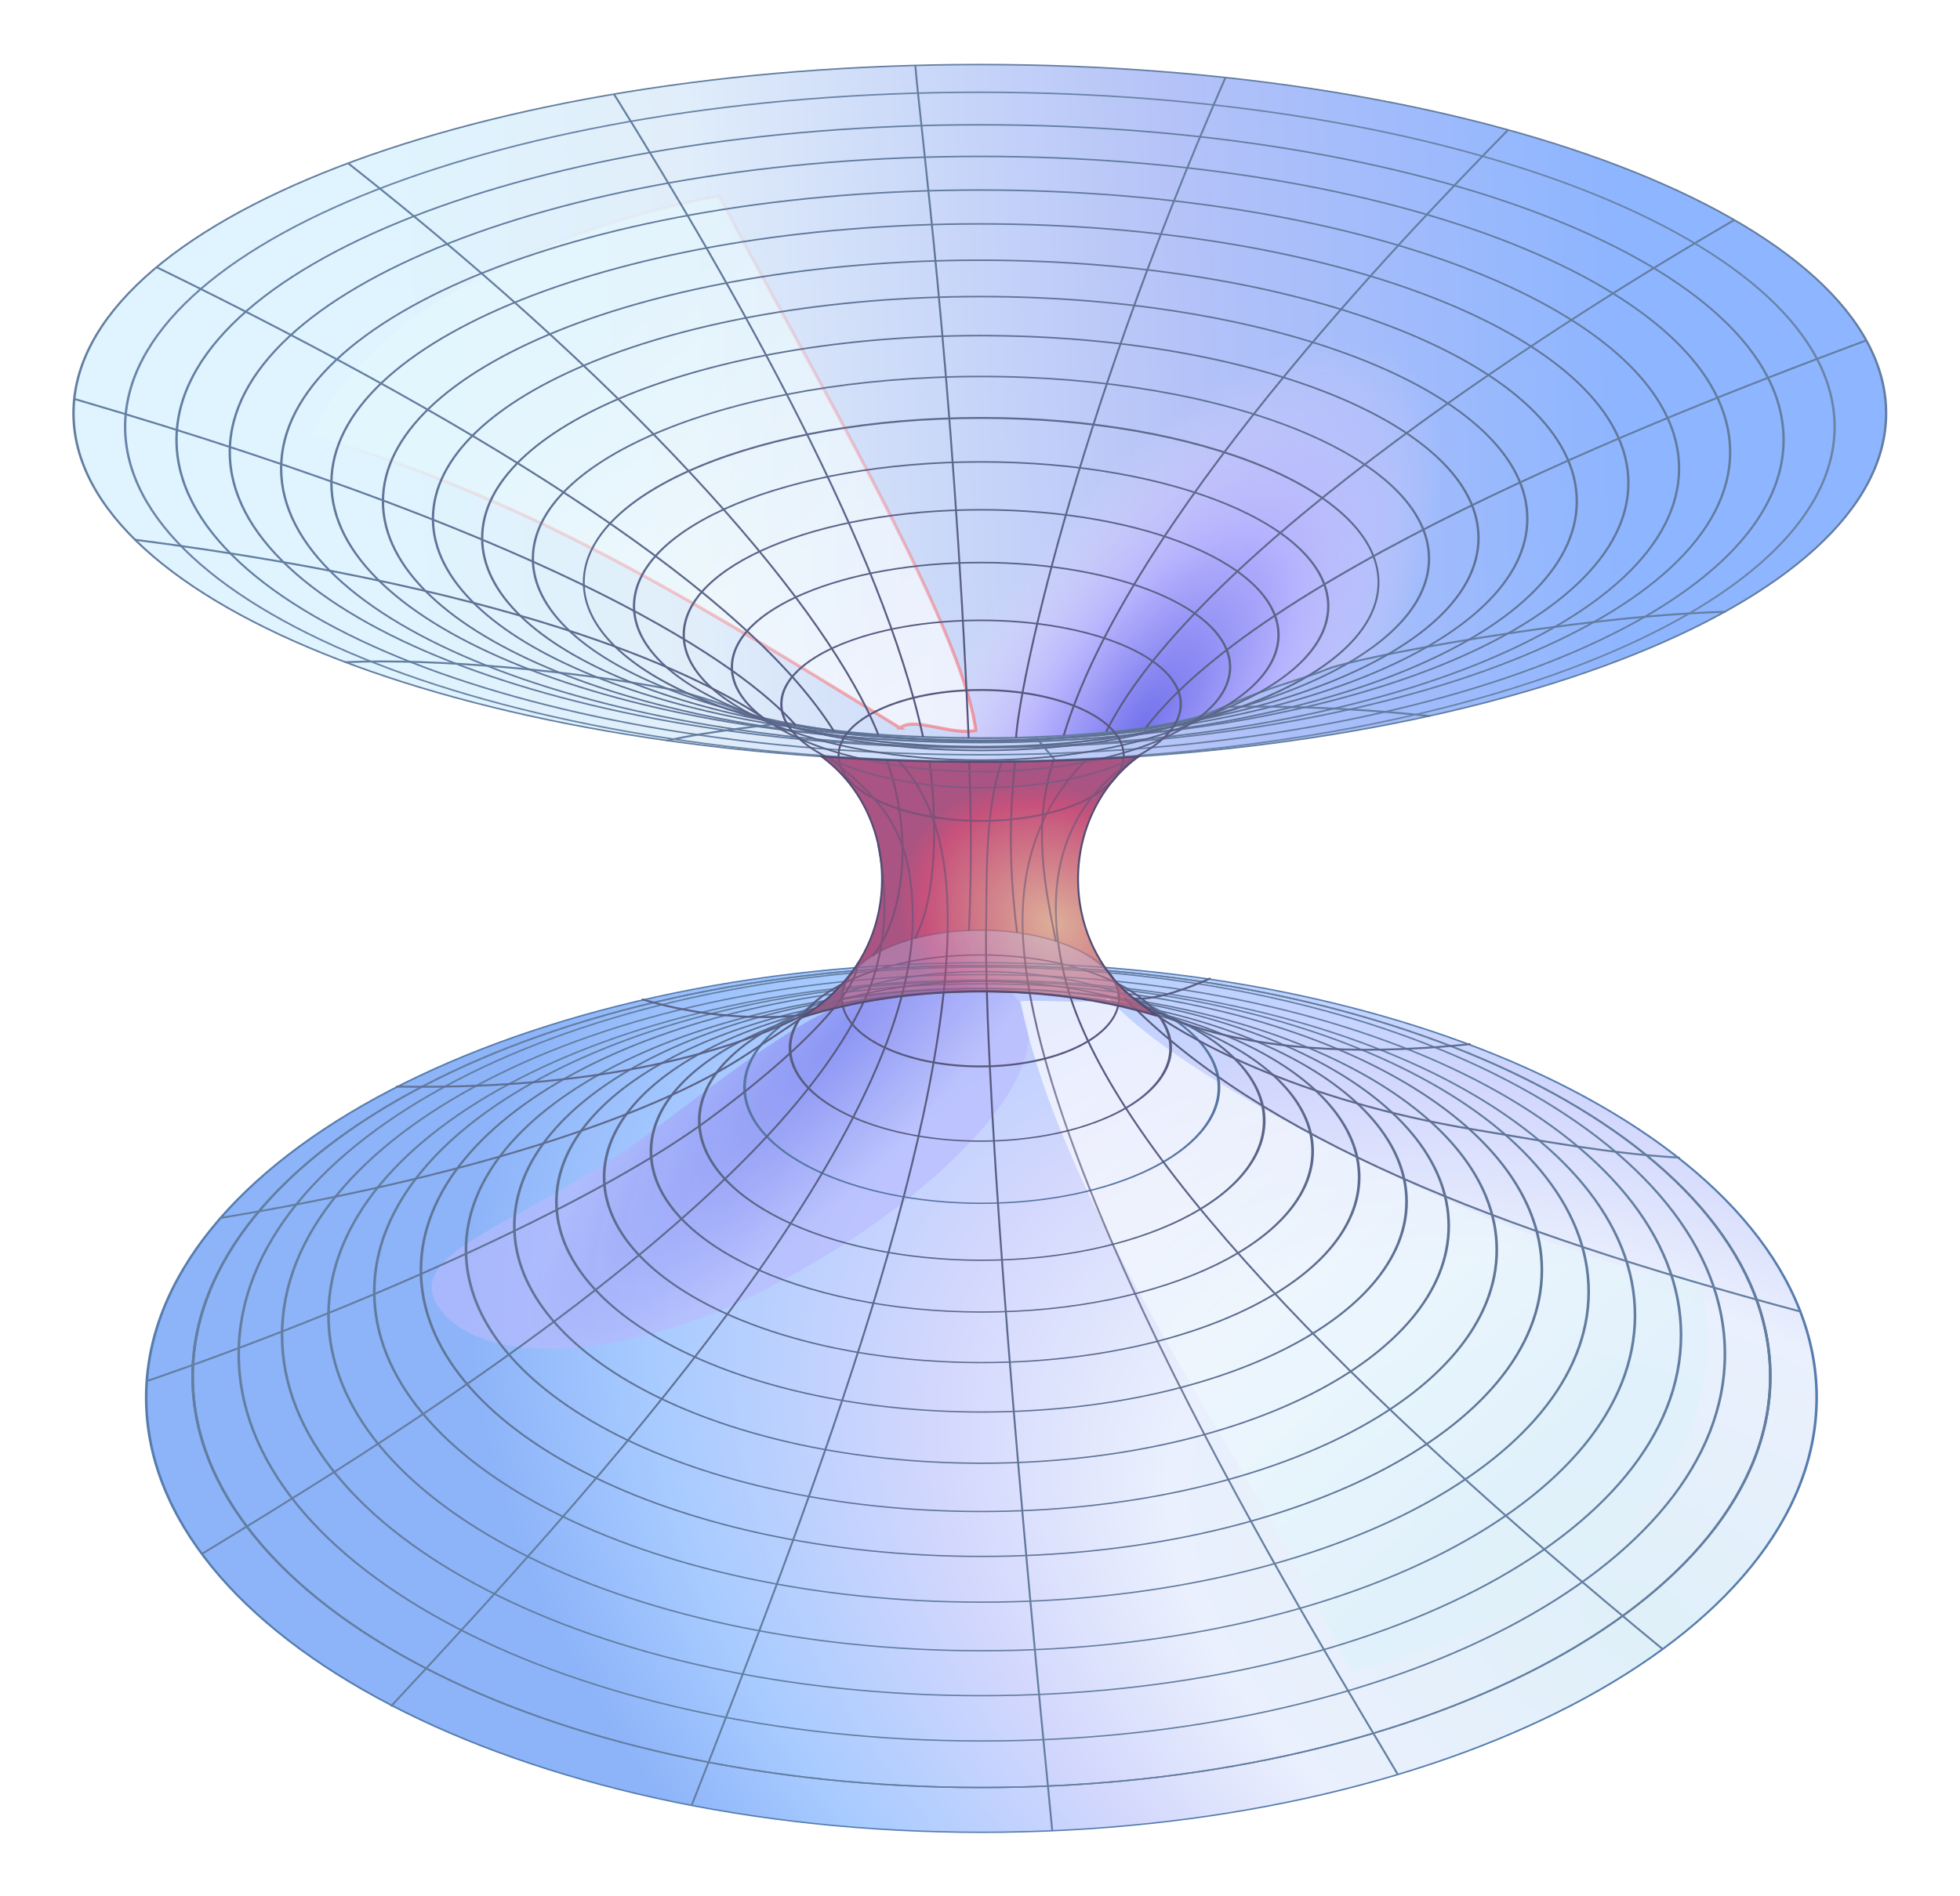 <?xml version="1.0" encoding="UTF-8" standalone="no"?>
<!-- Created with Inkscape (http://www.inkscape.org/) -->

<svg
   xmlns:dc="http://purl.org/dc/elements/1.1/"
   xmlns:cc="http://creativecommons.org/ns#"
   xmlns:rdf="http://www.w3.org/1999/02/22-rdf-syntax-ns#"
   xmlns:svg="http://www.w3.org/2000/svg"
   xmlns="http://www.w3.org/2000/svg"
   xmlns:xlink="http://www.w3.org/1999/xlink"
   xmlns:sodipodi="http://sodipodi.sourceforge.net/DTD/sodipodi-0.dtd"
   xmlns:inkscape="http://www.inkscape.org/namespaces/inkscape"
   width="620"
   height="600"
   id="svg2"
   version="1.1"
   inkscape:version="0.48.4 r9939"
   sodipodi:docname="LorentzianWormhole.svg">
  <defs
     id="defs4">
    <linearGradient
       id="linearGradient4126">
      <stop
         id="stop4128"
         offset="0"
         style="stop-color:#534c72;stop-opacity:1" />
      <stop
         style="stop-color:#554d73;stop-opacity:0.635"
         offset="0.343"
         id="stop4130" />
      <stop
         id="stop4132"
         offset="1"
         style="stop-color:#637ea1;stop-opacity:1" />
    </linearGradient>
    <linearGradient
       inkscape:collect="always"
       id="linearGradient4112">
      <stop
         style="stop-color:#ff5555;stop-opacity:1;"
         offset="0"
         id="stop4114" />
      <stop
         style="stop-color:#ff5555;stop-opacity:0;"
         offset="1"
         id="stop4116" />
    </linearGradient>
    <linearGradient
       id="linearGradient4102">
      <stop
         style="stop-color:#534c72;stop-opacity:1"
         offset="0"
         id="stop4104" />
      <stop
         id="stop4122"
         offset="0.5"
         style="stop-color:#5b6589;stop-opacity:1;" />
      <stop
         style="stop-color:#637ea1;stop-opacity:1"
         offset="1"
         id="stop4106" />
    </linearGradient>
    <linearGradient
       inkscape:collect="always"
       id="linearGradient4166">
      <stop
         style="stop-color:#585c81;stop-opacity:1"
         offset="0"
         id="stop4168" />
      <stop
         style="stop-color:#637ea1;stop-opacity:1"
         offset="1"
         id="stop4170" />
    </linearGradient>
    <linearGradient
       inkscape:collect="always"
       id="linearGradient4087">
      <stop
         style="stop-color:#7877ed;stop-opacity:1"
         offset="0"
         id="stop4089" />
      <stop
         style="stop-color:#b9bafc;stop-opacity:1"
         offset="1"
         id="stop4091" />
    </linearGradient>
    <linearGradient
       id="linearGradient4069">
      <stop
         style="stop-color:#ffffff;stop-opacity:1"
         offset="0"
         id="stop4071" />
      <stop
         style="stop-color:#ddf1fa;stop-opacity:1"
         offset="1"
         id="stop4073" />
    </linearGradient>
    <linearGradient
       inkscape:collect="always"
       id="linearGradient4018">
      <stop
         style="stop-color:#ffffff;stop-opacity:1"
         offset="0"
         id="stop4020" />
      <stop
         style="stop-color:#e4f7fd;stop-opacity:1"
         offset="1"
         id="stop4022" />
    </linearGradient>
    <linearGradient
       id="linearGradient3939">
      <stop
         id="stop3941"
         offset="0"
         style="stop-color:#ddaf99;stop-opacity:1" />
      <stop
         style="stop-color:#c7527c;stop-opacity:1"
         offset="0.83"
         id="stop3943" />
      <stop
         id="stop3945"
         offset="1"
         style="stop-color:#a95482;stop-opacity:1" />
    </linearGradient>
    <linearGradient
       inkscape:collect="always"
       id="linearGradient3918">
      <stop
         style="stop-color:#504369;stop-opacity:1"
         offset="0"
         id="stop3921" />
      <stop
         style="stop-color:#637ea1;stop-opacity:1"
         offset="1"
         id="stop3923" />
    </linearGradient>
    <linearGradient
       id="linearGradient3879">
      <stop
         style="stop-color:#645fe9;stop-opacity:1"
         offset="0"
         id="stop3882" />
      <stop
         id="stop3891"
         offset="0.5"
         style="stop-color:#b7afff;stop-opacity:1" />
      <stop
         style="stop-color:#eedafa;stop-opacity:0"
         offset="1"
         id="stop3884" />
    </linearGradient>
    <linearGradient
       id="linearGradient3869">
      <stop
         style="stop-color:#dff4fe;stop-opacity:1"
         offset="0"
         id="stop3871" />
      <stop
         id="stop4014"
         offset="0.239"
         style="stop-color:#e1eefa;stop-opacity:1;" />
      <stop
         id="stop4012"
         offset="0.648"
         style="stop-color:#b4c2f8;stop-opacity:1" />
      <stop
         style="stop-color:#8eb5ff;stop-opacity:1"
         offset="1"
         id="stop3873" />
    </linearGradient>
    <linearGradient
       id="linearGradient3916">
      <stop
         style="stop-color:#817ff4;stop-opacity:1"
         offset="0"
         id="stop3918" />
      <stop
         id="stop3930"
         offset="0.25"
         style="stop-color:#83a5f2;stop-opacity:1" />
      <stop
         id="stop3928"
         offset="0.5"
         style="stop-color:#adbaf9;stop-opacity:1;" />
      <stop
         style="stop-color:#a2c7fc;stop-opacity:1"
         offset="1"
         id="stop3920" />
    </linearGradient>
    <linearGradient
       inkscape:collect="always"
       id="linearGradient3906">
      <stop
         style="stop-color:#e0f2fc;stop-opacity:1"
         offset="0"
         id="stop3908" />
      <stop
         style="stop-color:#9dbafc;stop-opacity:1"
         offset="1"
         id="stop3910" />
    </linearGradient>
    <linearGradient
       id="linearGradient3886">
      <stop
         style="stop-color:#ddaf99;stop-opacity:1"
         offset="0"
         id="stop3888" />
      <stop
         id="stop3894"
         offset="0.572"
         style="stop-color:#c7527c;stop-opacity:1" />
      <stop
         style="stop-color:#a95482;stop-opacity:1"
         offset="1"
         id="stop3890" />
    </linearGradient>
    <linearGradient
       id="linearGradient3101">
      <stop
         id="stop3877"
         offset="0"
         style="stop-color:#dff0f9;stop-opacity:1" />
      <stop
         style="stop-color:#eaf0fd;stop-opacity:1"
         offset="0.406"
         id="stop3883" />
      <stop
         style="stop-color:#d3d7fd;stop-opacity:1"
         offset="0.603"
         id="stop3881" />
      <stop
         style="stop-color:#a8cbff;stop-opacity:1"
         offset="0.843"
         id="stop3879" />
      <stop
         style="stop-color:#8db4f9;stop-opacity:1"
         offset="1"
         id="stop3105" />
    </linearGradient>
    <radialGradient
       inkscape:collect="always"
       xlink:href="#linearGradient3101"
       id="radialGradient3107"
       cx="-136.881"
       cy="809.345"
       fx="-136.881"
       fy="809.345"
       r="52.059"
       gradientUnits="userSpaceOnUse"
       gradientTransform="matrix(-1.338,-1.336,0.43,-1.587,-644.427,1876.868)" />
    <radialGradient
       inkscape:collect="always"
       xlink:href="#linearGradient3101-4"
       id="radialGradient3107-9"
       cx="-137.043"
       cy="813.465"
       fx="-137.043"
       fy="813.465"
       r="52.059"
       gradientUnits="userSpaceOnUse"
       gradientTransform="matrix(-1.362,-1.203,0.389,-1.625,-615.057,1925.77)" />
    <linearGradient
       id="linearGradient3101-4">
      <stop
         id="stop3877-6"
         offset="0"
         style="stop-color:#dceffe;stop-opacity:1" />
      <stop
         style="stop-color:#cfdffd;stop-opacity:1"
         offset="0.406"
         id="stop3883-0" />
      <stop
         style="stop-color:#c2c9f9;stop-opacity:1"
         offset="0.603"
         id="stop3881-3" />
      <stop
         style="stop-color:#89a4f9;stop-opacity:1"
         offset="0.85"
         id="stop3879-6" />
      <stop
         style="stop-color:#84afe3;stop-opacity:1"
         offset="1"
         id="stop3105-2" />
    </linearGradient>
    <linearGradient
       inkscape:collect="always"
       xlink:href="#linearGradient3869"
       id="linearGradient3875"
       x1="90.007"
       y1="501.966"
       x2="245.127"
       y2="497.722"
       gradientUnits="userSpaceOnUse" />
    <radialGradient
       inkscape:collect="always"
       xlink:href="#linearGradient3918"
       id="radialGradient3925"
       cx="288.626"
       cy="685.031"
       fx="288.626"
       fy="685.031"
       r="261.857"
       gradientTransform="matrix(0,0.371,-0.281,0,509.435,622.176)"
       gradientUnits="userSpaceOnUse" />
    <radialGradient
       inkscape:collect="always"
       xlink:href="#linearGradient3879-7"
       id="radialGradient3889-1"
       cx="369.083"
       cy="651.247"
       fx="369.083"
       fy="651.247"
       r="46.636"
       gradientTransform="matrix(1.851,-2.381,0.833,1.03,-858.067,891.643)"
       gradientUnits="userSpaceOnUse" />
    <linearGradient
       id="linearGradient3879-7">
      <stop
         style="stop-color:#645fe9;stop-opacity:1"
         offset="0"
         id="stop3882-4" />
      <stop
         id="stop3891-0"
         offset="0.5"
         style="stop-color:#b7afff;stop-opacity:1" />
      <stop
         style="stop-color:#eedafa;stop-opacity:0"
         offset="1"
         id="stop3884-9" />
    </linearGradient>
    <radialGradient
       inkscape:collect="always"
       xlink:href="#linearGradient3939"
       id="radialGradient3937"
       gradientUnits="userSpaceOnUse"
       gradientTransform="matrix(-0.876,-0.512,0.424,-0.725,456.896,1456.401)"
       cx="343.12"
       cy="736.337"
       fx="343.12"
       fy="736.337"
       r="50.844" />
    <filter
       inkscape:collect="always"
       id="filter4026"
       x="-0.108"
       width="1.217"
       y="-0.134"
       height="1.269"
       color-interpolation-filters="sRGB">
      <feGaussianBlur
         inkscape:collect="always"
         stdDeviation="9.48"
         id="feGaussianBlur4028" />
    </filter>
    <filter
       inkscape:collect="always"
       id="filter4057"
       x="-0.204"
       width="1.407"
       y="-0.289"
       height="1.578"
       color-interpolation-filters="sRGB">
      <feGaussianBlur
         inkscape:collect="always"
         stdDeviation="8.607"
         id="feGaussianBlur4059" />
    </filter>
    <filter
       inkscape:collect="always"
       id="filter4077"
       x="-0.12"
       width="1.239"
       y="-0.12"
       height="1.241"
       color-interpolation-filters="sRGB">
      <feGaussianBlur
         inkscape:collect="always"
         stdDeviation="10.694"
         id="feGaussianBlur4079" />
    </filter>
    <radialGradient
       inkscape:collect="always"
       xlink:href="#linearGradient4166"
       id="radialGradient4174"
       cx="315.52"
       cy="840.967"
       fx="315.52"
       fy="840.967"
       r="283.761"
       gradientTransform="matrix(0.814,0,0,0.358,58.698,378.3)"
       gradientUnits="userSpaceOnUse" />
    <radialGradient
       inkscape:collect="always"
       xlink:href="#linearGradient3939"
       id="radialGradient4219"
       gradientUnits="userSpaceOnUse"
       gradientTransform="matrix(-0.876,-0.512,0.424,-0.725,456.896,1456.401)"
       cx="343.12"
       cy="736.337"
       fx="343.12"
       fy="736.337"
       r="50.844" />
    <radialGradient
       inkscape:collect="always"
       xlink:href="#linearGradient3939"
       id="radialGradient4242"
       gradientUnits="userSpaceOnUse"
       gradientTransform="matrix(-0.876,-0.512,0.424,-0.725,327.704,1456.401)"
       cx="343.12"
       cy="736.337"
       fx="343.12"
       fy="736.337"
       r="50.844" />
    <radialGradient
       inkscape:collect="always"
       xlink:href="#linearGradient3939"
       id="radialGradient4244"
       gradientUnits="userSpaceOnUse"
       gradientTransform="matrix(-0.876,-0.512,0.424,-0.725,-152.596,1456.401)"
       cx="343.12"
       cy="736.337"
       fx="343.12"
       fy="736.337"
       r="50.844" />
    <radialGradient
       inkscape:collect="always"
       xlink:href="#linearGradient3101"
       id="radialGradient3155"
       gradientUnits="userSpaceOnUse"
       gradientTransform="matrix(-1.338,-1.336,0.43,-1.587,-644.427,1876.868)"
       cx="-136.881"
       cy="809.345"
       fx="-136.881"
       fy="809.345"
       r="52.059" />
    <radialGradient
       inkscape:collect="always"
       xlink:href="#linearGradient3939"
       id="radialGradient3157"
       gradientUnits="userSpaceOnUse"
       gradientTransform="matrix(-0.876,-0.512,0.424,-0.725,-152.596,1456.401)"
       cx="343.12"
       cy="736.337"
       fx="343.12"
       fy="736.337"
       r="50.844" />
    <linearGradient
       inkscape:collect="always"
       xlink:href="#linearGradient3869"
       id="linearGradient3159"
       gradientUnits="userSpaceOnUse"
       x1="90.007"
       y1="501.966"
       x2="245.127"
       y2="497.722" />
    <radialGradient
       inkscape:collect="always"
       xlink:href="#linearGradient3939"
       id="radialGradient3205"
       gradientUnits="userSpaceOnUse"
       gradientTransform="matrix(-0.876,-0.512,0.424,-0.725,327.704,1456.401)"
       cx="343.12"
       cy="736.337"
       fx="343.12"
       fy="736.337"
       r="50.844" />
    <radialGradient
       inkscape:collect="always"
       xlink:href="#linearGradient3939"
       id="radialGradient3265"
       gradientUnits="userSpaceOnUse"
       gradientTransform="matrix(-0.876,-0.512,0.424,-0.725,327.704,1456.401)"
       cx="343.12"
       cy="736.337"
       fx="343.12"
       fy="736.337"
       r="50.844" />
    <radialGradient
       inkscape:collect="always"
       xlink:href="#linearGradient3939"
       id="radialGradient4045"
       gradientUnits="userSpaceOnUse"
       gradientTransform="matrix(-0.876,-0.512,0.424,-0.725,327.404,1456.401)"
       cx="343.12"
       cy="736.337"
       fx="343.12"
       fy="736.337"
       r="50.844" />
    <radialGradient
       inkscape:collect="always"
       xlink:href="#linearGradient3939"
       id="radialGradient4050"
       gradientUnits="userSpaceOnUse"
       gradientTransform="matrix(-0.876,-0.512,0.424,-0.725,-172.296,1456.401)"
       cx="343.12"
       cy="736.337"
       fx="343.12"
       fy="736.337"
       r="50.844" />
    <radialGradient
       inkscape:collect="always"
       xlink:href="#linearGradient3101"
       id="radialGradient4052"
       gradientUnits="userSpaceOnUse"
       gradientTransform="matrix(-1.338,-1.336,0.43,-1.587,-644.427,1876.868)"
       cx="-136.881"
       cy="809.345"
       fx="-136.881"
       fy="809.345"
       r="52.059" />
    <linearGradient
       inkscape:collect="always"
       xlink:href="#linearGradient3869"
       id="linearGradient4054"
       gradientUnits="userSpaceOnUse"
       x1="90.007"
       y1="501.966"
       x2="245.127"
       y2="497.722" />
    <radialGradient
       inkscape:collect="always"
       xlink:href="#linearGradient4166"
       id="radialGradient4148"
       gradientUnits="userSpaceOnUse"
       gradientTransform="matrix(0.814,0,0,0.358,58.698,378.3)"
       cx="315.52"
       cy="840.967"
       fx="315.52"
       fy="840.967"
       r="283.761" />
    <radialGradient
       inkscape:collect="always"
       xlink:href="#linearGradient3918"
       id="radialGradient4177"
       gradientUnits="userSpaceOnUse"
       gradientTransform="matrix(0,0.371,-0.281,0,509.435,622.176)"
       cx="288.626"
       cy="685.031"
       fx="288.626"
       fy="685.031"
       r="261.857" />
    <radialGradient
       inkscape:collect="always"
       xlink:href="#linearGradient4166"
       id="radialGradient4222"
       gradientUnits="userSpaceOnUse"
       gradientTransform="matrix(0.814,0,0,0.358,58.698,378.3)"
       cx="315.52"
       cy="840.967"
       fx="315.52"
       fy="840.967"
       r="283.761" />
    <radialGradient
       inkscape:collect="always"
       xlink:href="#linearGradient3918"
       id="radialGradient4291"
       gradientUnits="userSpaceOnUse"
       gradientTransform="matrix(0,0.371,-0.281,0,509.435,622.176)"
       cx="288.626"
       cy="685.031"
       fx="288.626"
       fy="685.031"
       r="261.857" />
    <radialGradient
       inkscape:collect="always"
       xlink:href="#linearGradient3939"
       id="radialGradient4315"
       gradientUnits="userSpaceOnUse"
       gradientTransform="matrix(-0.876,-0.512,0.424,-0.725,327.704,1456.401)"
       cx="343.12"
       cy="736.337"
       fx="343.12"
       fy="736.337"
       r="50.844" />
    <radialGradient
       inkscape:collect="always"
       xlink:href="#linearGradient3939"
       id="radialGradient4383"
       gradientUnits="userSpaceOnUse"
       gradientTransform="matrix(-0.876,-0.512,0.424,-0.725,327.704,1456.401)"
       cx="343.12"
       cy="736.337"
       fx="343.12"
       fy="736.337"
       r="50.844" />
    <radialGradient
       inkscape:collect="always"
       xlink:href="#linearGradient3939"
       id="radialGradient4398"
       gradientUnits="userSpaceOnUse"
       gradientTransform="matrix(-0.876,-0.512,0.424,-0.725,327.704,1456.401)"
       cx="343.12"
       cy="736.337"
       fx="343.12"
       fy="736.337"
       r="50.844" />
    <radialGradient
       inkscape:collect="always"
       xlink:href="#linearGradient3101"
       id="radialGradient4571"
       gradientUnits="userSpaceOnUse"
       gradientTransform="matrix(-1.338,-1.336,0.43,-1.587,-644.427,1876.868)"
       cx="-136.881"
       cy="809.345"
       fx="-136.881"
       fy="809.345"
       r="52.059" />
    <radialGradient
       inkscape:collect="always"
       xlink:href="#linearGradient3939"
       id="radialGradient4573"
       gradientUnits="userSpaceOnUse"
       gradientTransform="matrix(-0.876,-0.512,0.424,-0.725,-172.296,1456.401)"
       cx="343.12"
       cy="736.337"
       fx="343.12"
       fy="736.337"
       r="50.844" />
    <linearGradient
       inkscape:collect="always"
       xlink:href="#linearGradient3869"
       id="linearGradient4575"
       gradientUnits="userSpaceOnUse"
       x1="90.007"
       y1="501.966"
       x2="245.127"
       y2="497.722" />
    <linearGradient
       inkscape:collect="always"
       xlink:href="#linearGradient3906"
       id="linearGradient4577"
       gradientUnits="userSpaceOnUse"
       x1="169.696"
       y1="678.03"
       x2="457.329"
       y2="678.03" />
    <radialGradient
       inkscape:collect="always"
       xlink:href="#linearGradient3879"
       id="radialGradient4579"
       gradientUnits="userSpaceOnUse"
       gradientTransform="matrix(1.851,-2.381,0.833,1.03,-858.067,891.643)"
       cx="369.083"
       cy="651.247"
       fx="369.083"
       fy="651.247"
       r="46.636" />
    <radialGradient
       inkscape:collect="always"
       xlink:href="#linearGradient4087"
       id="radialGradient4581"
       gradientUnits="userSpaceOnUse"
       gradientTransform="matrix(-0.706,0.71,-0.203,-0.182,584.847,761.237)"
       cx="237.452"
       cy="787.651"
       fx="237.452"
       fy="787.651"
       r="86.734" />
    <linearGradient
       inkscape:collect="always"
       xlink:href="#linearGradient4018"
       id="linearGradient4583"
       gradientUnits="userSpaceOnUse"
       gradientTransform="translate(654.676,0)"
       x1="-357.073"
       y1="667.739"
       x2="-459.301"
       y2="549.56" />
    <linearGradient
       inkscape:collect="always"
       xlink:href="#linearGradient4069"
       id="linearGradient4585"
       gradientUnits="userSpaceOnUse"
       gradientTransform="translate(575.666,-9.425)"
       x1="-216.056"
       y1="801.505"
       x2="-88.453"
       y2="940.709" />
    <radialGradient
       inkscape:collect="always"
       xlink:href="#linearGradient3939"
       id="radialGradient4587"
       gradientUnits="userSpaceOnUse"
       gradientTransform="matrix(-0.876,-0.512,0.424,-0.725,895.345,1456.401)"
       cx="343.12"
       cy="736.337"
       fx="343.12"
       fy="736.337"
       r="50.844" />
    <radialGradient
       inkscape:collect="always"
       xlink:href="#linearGradient4166"
       id="radialGradient4589"
       gradientUnits="userSpaceOnUse"
       gradientTransform="matrix(0.814,0,0,0.358,58.698,378.3)"
       cx="315.52"
       cy="840.967"
       fx="315.52"
       fy="840.967"
       r="283.761" />
    <radialGradient
       inkscape:collect="always"
       xlink:href="#linearGradient4166"
       id="radialGradient4591"
       gradientUnits="userSpaceOnUse"
       gradientTransform="matrix(0.814,0,0,0.358,58.698,378.3)"
       cx="315.52"
       cy="840.967"
       fx="315.52"
       fy="840.967"
       r="283.761" />
    <radialGradient
       inkscape:collect="always"
       xlink:href="#linearGradient4166"
       id="radialGradient4593"
       gradientUnits="userSpaceOnUse"
       gradientTransform="matrix(0.814,0,0,0.358,58.698,378.3)"
       cx="315.52"
       cy="840.967"
       fx="315.52"
       fy="840.967"
       r="283.761" />
    <radialGradient
       inkscape:collect="always"
       xlink:href="#linearGradient4166"
       id="radialGradient4595"
       gradientUnits="userSpaceOnUse"
       gradientTransform="matrix(0.814,0,0,0.358,58.698,378.3)"
       cx="315.52"
       cy="840.967"
       fx="315.52"
       fy="840.967"
       r="283.761" />
    <radialGradient
       inkscape:collect="always"
       xlink:href="#linearGradient4166"
       id="radialGradient4597"
       gradientUnits="userSpaceOnUse"
       gradientTransform="matrix(0.814,0,0,0.358,58.698,378.3)"
       cx="315.52"
       cy="840.967"
       fx="315.52"
       fy="840.967"
       r="283.761" />
    <radialGradient
       inkscape:collect="always"
       xlink:href="#linearGradient4166"
       id="radialGradient4599"
       gradientUnits="userSpaceOnUse"
       gradientTransform="matrix(0.814,0,0,0.358,58.698,378.3)"
       cx="315.52"
       cy="840.967"
       fx="315.52"
       fy="840.967"
       r="283.761" />
    <radialGradient
       inkscape:collect="always"
       xlink:href="#linearGradient4166"
       id="radialGradient4601"
       gradientUnits="userSpaceOnUse"
       gradientTransform="matrix(0.814,0,0,0.358,58.698,378.3)"
       cx="315.52"
       cy="840.967"
       fx="315.52"
       fy="840.967"
       r="283.761" />
    <radialGradient
       inkscape:collect="always"
       xlink:href="#linearGradient4166"
       id="radialGradient4603"
       gradientUnits="userSpaceOnUse"
       gradientTransform="matrix(0.814,0,0,0.358,58.698,378.3)"
       cx="315.52"
       cy="840.967"
       fx="315.52"
       fy="840.967"
       r="283.761" />
    <radialGradient
       inkscape:collect="always"
       xlink:href="#linearGradient4166"
       id="radialGradient4605"
       gradientUnits="userSpaceOnUse"
       gradientTransform="matrix(0.814,0,0,0.358,58.698,378.3)"
       cx="315.52"
       cy="840.967"
       fx="315.52"
       fy="840.967"
       r="283.761" />
    <radialGradient
       inkscape:collect="always"
       xlink:href="#linearGradient3918"
       id="radialGradient4607"
       gradientUnits="userSpaceOnUse"
       gradientTransform="matrix(0,0.371,-0.281,0,509.435,622.176)"
       cx="288.626"
       cy="685.031"
       fx="288.626"
       fy="685.031"
       r="261.857" />
    <radialGradient
       inkscape:collect="always"
       xlink:href="#linearGradient3918"
       id="radialGradient4609"
       gradientUnits="userSpaceOnUse"
       gradientTransform="matrix(0,0.371,-0.281,0,509.435,622.176)"
       cx="288.626"
       cy="685.031"
       fx="288.626"
       fy="685.031"
       r="261.857" />
    <radialGradient
       inkscape:collect="always"
       xlink:href="#linearGradient3918"
       id="radialGradient4611"
       gradientUnits="userSpaceOnUse"
       gradientTransform="matrix(0,0.371,-0.281,0,509.435,622.176)"
       cx="288.626"
       cy="685.031"
       fx="288.626"
       fy="685.031"
       r="261.857" />
    <radialGradient
       inkscape:collect="always"
       xlink:href="#linearGradient3918"
       id="radialGradient4613"
       gradientUnits="userSpaceOnUse"
       gradientTransform="matrix(0,0.371,-0.281,0,509.435,622.176)"
       cx="288.626"
       cy="685.031"
       fx="288.626"
       fy="685.031"
       r="261.857" />
    <radialGradient
       inkscape:collect="always"
       xlink:href="#linearGradient3918"
       id="radialGradient4615"
       gradientUnits="userSpaceOnUse"
       gradientTransform="matrix(0,0.371,-0.281,0,509.435,622.176)"
       cx="288.626"
       cy="685.031"
       fx="288.626"
       fy="685.031"
       r="261.857" />
    <radialGradient
       inkscape:collect="always"
       xlink:href="#linearGradient3918"
       id="radialGradient4617"
       gradientUnits="userSpaceOnUse"
       gradientTransform="matrix(0,0.371,-0.281,0,509.435,622.176)"
       cx="288.626"
       cy="685.031"
       fx="288.626"
       fy="685.031"
       r="261.857" />
    <radialGradient
       inkscape:collect="always"
       xlink:href="#linearGradient3918"
       id="radialGradient4619"
       gradientUnits="userSpaceOnUse"
       gradientTransform="matrix(0,0.371,-0.281,0,509.435,622.176)"
       cx="288.626"
       cy="685.031"
       fx="288.626"
       fy="685.031"
       r="261.857" />
    <radialGradient
       inkscape:collect="always"
       xlink:href="#linearGradient3918"
       id="radialGradient4621"
       gradientUnits="userSpaceOnUse"
       gradientTransform="matrix(0,0.371,-0.281,0,509.435,622.176)"
       cx="288.626"
       cy="685.031"
       fx="288.626"
       fy="685.031"
       r="261.857" />
    <radialGradient
       inkscape:collect="always"
       xlink:href="#linearGradient3918"
       id="radialGradient4623"
       gradientUnits="userSpaceOnUse"
       gradientTransform="matrix(0,0.371,-0.281,0,509.435,622.176)"
       cx="288.626"
       cy="685.031"
       fx="288.626"
       fy="685.031"
       r="261.857" />
    <radialGradient
       inkscape:collect="always"
       xlink:href="#linearGradient3918"
       id="radialGradient4625"
       gradientUnits="userSpaceOnUse"
       gradientTransform="matrix(0,0.371,-0.281,0,509.435,622.176)"
       cx="288.626"
       cy="685.031"
       fx="288.626"
       fy="685.031"
       r="261.857" />
    <radialGradient
       inkscape:collect="always"
       xlink:href="#linearGradient3918"
       id="radialGradient4627"
       gradientUnits="userSpaceOnUse"
       gradientTransform="matrix(0,0.371,-0.281,0,509.435,622.176)"
       cx="288.626"
       cy="685.031"
       fx="288.626"
       fy="685.031"
       r="261.857" />
    <radialGradient
       inkscape:collect="always"
       xlink:href="#linearGradient3918"
       id="radialGradient4629"
       gradientUnits="userSpaceOnUse"
       gradientTransform="matrix(0,0.371,-0.281,0,509.435,622.176)"
       cx="288.626"
       cy="685.031"
       fx="288.626"
       fy="685.031"
       r="261.857" />
    <radialGradient
       inkscape:collect="always"
       xlink:href="#linearGradient3918"
       id="radialGradient4631"
       gradientUnits="userSpaceOnUse"
       gradientTransform="matrix(-2.3841102e-8,0.394,-0.312,-1.8881587e-8,528.318,629.797)"
       cx="236.723"
       cy="691.476"
       fx="236.723"
       fy="691.476"
       r="261.857" />
    <radialGradient
       inkscape:collect="always"
       xlink:href="#linearGradient3918"
       id="radialGradient4633"
       gradientUnits="userSpaceOnUse"
       gradientTransform="matrix(0,0.371,-0.281,0,509.435,622.176)"
       cx="288.626"
       cy="685.031"
       fx="288.626"
       fy="685.031"
       r="261.857" />
    <radialGradient
       inkscape:collect="always"
       xlink:href="#linearGradient3918"
       id="radialGradient4635"
       gradientUnits="userSpaceOnUse"
       gradientTransform="matrix(0,0.371,-0.281,0,509.435,622.176)"
       cx="288.626"
       cy="685.031"
       fx="288.626"
       fy="685.031"
       r="261.857" />
    <radialGradient
       inkscape:collect="always"
       xlink:href="#linearGradient3101"
       id="radialGradient4192"
       gradientUnits="userSpaceOnUse"
       gradientTransform="matrix(-1.338,-1.336,0.43,-1.587,-644.427,1876.868)"
       cx="-136.881"
       cy="809.345"
       fx="-136.881"
       fy="809.345"
       r="52.059" />
    <radialGradient
       inkscape:collect="always"
       xlink:href="#linearGradient3939"
       id="radialGradient4194"
       gradientUnits="userSpaceOnUse"
       gradientTransform="matrix(-0.876,-0.512,0.424,-0.725,-172.296,1456.401)"
       cx="343.12"
       cy="736.337"
       fx="343.12"
       fy="736.337"
       r="50.844" />
    <linearGradient
       inkscape:collect="always"
       xlink:href="#linearGradient3906"
       id="linearGradient4198"
       gradientUnits="userSpaceOnUse"
       x1="169.696"
       y1="678.03"
       x2="457.329"
       y2="678.03" />
    <radialGradient
       inkscape:collect="always"
       xlink:href="#linearGradient3879"
       id="radialGradient4200"
       gradientUnits="userSpaceOnUse"
       gradientTransform="matrix(1.851,-2.381,0.833,1.03,-858.067,891.643)"
       cx="369.083"
       cy="651.247"
       fx="369.083"
       fy="651.247"
       r="46.636" />
    <radialGradient
       inkscape:collect="always"
       xlink:href="#linearGradient4087"
       id="radialGradient4202"
       gradientUnits="userSpaceOnUse"
       gradientTransform="matrix(-0.706,0.71,-0.203,-0.182,584.847,761.237)"
       cx="237.452"
       cy="787.651"
       fx="237.452"
       fy="787.651"
       r="86.734" />
    <linearGradient
       inkscape:collect="always"
       xlink:href="#linearGradient4018"
       id="linearGradient4204"
       gradientUnits="userSpaceOnUse"
       gradientTransform="translate(654.676,0)"
       x1="-357.073"
       y1="667.739"
       x2="-459.301"
       y2="549.56" />
    <linearGradient
       inkscape:collect="always"
       xlink:href="#linearGradient4069"
       id="linearGradient4206"
       gradientUnits="userSpaceOnUse"
       gradientTransform="translate(575.666,-9.425)"
       x1="-216.056"
       y1="801.505"
       x2="-88.453"
       y2="940.709" />
    <radialGradient
       inkscape:collect="always"
       xlink:href="#linearGradient3918"
       id="radialGradient4257"
       gradientUnits="userSpaceOnUse"
       gradientTransform="matrix(0,0.371,-0.281,0,509.435,622.176)"
       cx="288.626"
       cy="685.031"
       fx="288.626"
       fy="685.031"
       r="261.857" />
    <linearGradient
       inkscape:collect="always"
       xlink:href="#linearGradient3906"
       id="linearGradient3309"
       gradientUnits="userSpaceOnUse"
       x1="169.696"
       y1="678.03"
       x2="457.329"
       y2="678.03" />
    <radialGradient
       inkscape:collect="always"
       xlink:href="#linearGradient3879"
       id="radialGradient3320"
       gradientUnits="userSpaceOnUse"
       gradientTransform="matrix(1.851,-2.381,0.833,1.03,-864.053,436.849)"
       cx="369.083"
       cy="651.247"
       fx="369.083"
       fy="651.247"
       r="46.636" />
    <radialGradient
       inkscape:collect="always"
       xlink:href="#linearGradient4102"
       id="radialGradient4108"
       cx="312.999"
       cy="732.381"
       fx="312.999"
       fy="732.381"
       r="283.761"
       gradientTransform="matrix(0.854,0,0,0.841,45.772,116.892)"
       gradientUnits="userSpaceOnUse" />
    <radialGradient
       inkscape:collect="always"
       xlink:href="#linearGradient4112"
       id="radialGradient4118"
       cx="315.875"
       cy="736.213"
       fx="315.875"
       fy="736.213"
       r="244.898"
       gradientTransform="matrix(1,0,0,1.052,0,-39.401)"
       gradientUnits="userSpaceOnUse" />
    <radialGradient
       inkscape:collect="always"
       xlink:href="#linearGradient4126"
       id="radialGradient4124"
       gradientUnits="userSpaceOnUse"
       gradientTransform="matrix(0.854,0,0,0.841,45.772,116.892)"
       cx="312.999"
       cy="732.381"
       fx="312.999"
       fy="732.381"
       r="283.761" />
    <radialGradient
       inkscape:collect="always"
       xlink:href="#linearGradient3101"
       id="radialGradient4223"
       gradientUnits="userSpaceOnUse"
       gradientTransform="matrix(-1.338,-1.336,0.43,-1.587,-644.427,1876.868)"
       cx="-136.881"
       cy="809.345"
       fx="-136.881"
       fy="809.345"
       r="52.059" />
    <radialGradient
       inkscape:collect="always"
       xlink:href="#linearGradient3101"
       id="radialGradient4225"
       gradientUnits="userSpaceOnUse"
       gradientTransform="matrix(-1.338,-1.336,0.43,-1.587,-644.427,1876.868)"
       cx="-136.881"
       cy="809.345"
       fx="-136.881"
       fy="809.345"
       r="52.059" />
    <radialGradient
       inkscape:collect="always"
       xlink:href="#linearGradient3101"
       id="radialGradient4388"
       gradientUnits="userSpaceOnUse"
       gradientTransform="matrix(-1.338,-1.336,0.43,-1.587,-644.427,1876.868)"
       cx="-136.881"
       cy="809.345"
       fx="-136.881"
       fy="809.345"
       r="52.059" />
    <radialGradient
       inkscape:collect="always"
       xlink:href="#linearGradient4102"
       id="radialGradient4453"
       gradientUnits="userSpaceOnUse"
       gradientTransform="matrix(0.854,0,0,0.841,45.772,116.892)"
       cx="312.999"
       cy="732.381"
       fx="312.999"
       fy="732.381"
       r="283.761" />
    <radialGradient
       inkscape:collect="always"
       xlink:href="#linearGradient4102"
       id="radialGradient4455"
       gradientUnits="userSpaceOnUse"
       gradientTransform="matrix(0.854,0,0,0.841,45.772,116.892)"
       cx="312.999"
       cy="732.381"
       fx="312.999"
       fy="732.381"
       r="283.761" />
    <radialGradient
       inkscape:collect="always"
       xlink:href="#linearGradient4102"
       id="radialGradient4457"
       gradientUnits="userSpaceOnUse"
       gradientTransform="matrix(0.854,0,0,0.841,45.772,116.892)"
       cx="312.999"
       cy="732.381"
       fx="312.999"
       fy="732.381"
       r="283.761" />
    <radialGradient
       inkscape:collect="always"
       xlink:href="#linearGradient4102"
       id="radialGradient4459"
       gradientUnits="userSpaceOnUse"
       gradientTransform="matrix(0.854,0,0,0.841,45.772,116.892)"
       cx="312.999"
       cy="732.381"
       fx="312.999"
       fy="732.381"
       r="283.761" />
    <radialGradient
       inkscape:collect="always"
       xlink:href="#linearGradient4102"
       id="radialGradient4461"
       gradientUnits="userSpaceOnUse"
       gradientTransform="matrix(0.854,0,0,0.841,45.772,116.892)"
       cx="312.999"
       cy="732.381"
       fx="312.999"
       fy="732.381"
       r="283.761" />
    <radialGradient
       inkscape:collect="always"
       xlink:href="#linearGradient4102"
       id="radialGradient4463"
       gradientUnits="userSpaceOnUse"
       gradientTransform="matrix(0.854,0,0,0.841,45.772,116.892)"
       cx="312.999"
       cy="732.381"
       fx="312.999"
       fy="732.381"
       r="283.761" />
    <radialGradient
       inkscape:collect="always"
       xlink:href="#linearGradient4102"
       id="radialGradient4465"
       gradientUnits="userSpaceOnUse"
       gradientTransform="matrix(0.854,0,0,0.841,45.772,116.892)"
       cx="312.999"
       cy="732.381"
       fx="312.999"
       fy="732.381"
       r="283.761" />
    <radialGradient
       inkscape:collect="always"
       xlink:href="#linearGradient4102"
       id="radialGradient4467"
       gradientUnits="userSpaceOnUse"
       gradientTransform="matrix(0.854,0,0,0.841,45.772,116.892)"
       cx="312.999"
       cy="732.381"
       fx="312.999"
       fy="732.381"
       r="283.761" />
    <radialGradient
       inkscape:collect="always"
       xlink:href="#linearGradient4102"
       id="radialGradient4469"
       gradientUnits="userSpaceOnUse"
       gradientTransform="matrix(0.854,0,0,0.841,45.772,116.892)"
       cx="312.999"
       cy="732.381"
       fx="312.999"
       fy="732.381"
       r="283.761" />
    <radialGradient
       inkscape:collect="always"
       xlink:href="#linearGradient4102"
       id="radialGradient4471"
       gradientUnits="userSpaceOnUse"
       gradientTransform="matrix(0.854,0,0,0.841,45.772,116.892)"
       cx="312.999"
       cy="732.381"
       fx="312.999"
       fy="732.381"
       r="283.761" />
    <radialGradient
       inkscape:collect="always"
       xlink:href="#linearGradient4102"
       id="radialGradient4473"
       gradientUnits="userSpaceOnUse"
       gradientTransform="matrix(0.854,0,0,0.841,45.772,116.892)"
       cx="312.999"
       cy="732.381"
       fx="312.999"
       fy="732.381"
       r="283.761" />
    <radialGradient
       inkscape:collect="always"
       xlink:href="#linearGradient4102"
       id="radialGradient4475"
       gradientUnits="userSpaceOnUse"
       gradientTransform="matrix(0.854,0,0,0.841,45.772,116.892)"
       cx="312.999"
       cy="732.381"
       fx="312.999"
       fy="732.381"
       r="283.761" />
    <radialGradient
       inkscape:collect="always"
       xlink:href="#linearGradient4102"
       id="radialGradient4477"
       gradientUnits="userSpaceOnUse"
       gradientTransform="matrix(0.854,0,0,0.841,45.772,116.892)"
       cx="312.999"
       cy="732.381"
       fx="312.999"
       fy="732.381"
       r="283.761" />
    <radialGradient
       inkscape:collect="always"
       xlink:href="#linearGradient4102"
       id="radialGradient4479"
       gradientUnits="userSpaceOnUse"
       gradientTransform="matrix(0.854,0,0,0.841,45.772,116.892)"
       cx="312.999"
       cy="732.381"
       fx="312.999"
       fy="732.381"
       r="283.761" />
    <radialGradient
       inkscape:collect="always"
       xlink:href="#linearGradient4102"
       id="radialGradient4481"
       gradientUnits="userSpaceOnUse"
       gradientTransform="matrix(0.854,0,0,0.841,45.772,116.892)"
       cx="312.999"
       cy="732.381"
       fx="312.999"
       fy="732.381"
       r="283.761" />
    <radialGradient
       inkscape:collect="always"
       xlink:href="#linearGradient4102"
       id="radialGradient4483"
       gradientUnits="userSpaceOnUse"
       gradientTransform="matrix(0.854,0,0,0.841,45.772,116.892)"
       cx="312.999"
       cy="732.381"
       fx="312.999"
       fy="732.381"
       r="283.761" />
    <radialGradient
       inkscape:collect="always"
       xlink:href="#linearGradient4102"
       id="radialGradient4485"
       gradientUnits="userSpaceOnUse"
       gradientTransform="matrix(0.854,0,0,0.841,45.772,116.892)"
       cx="312.999"
       cy="732.381"
       fx="312.999"
       fy="732.381"
       r="283.761" />
    <radialGradient
       inkscape:collect="always"
       xlink:href="#linearGradient4102"
       id="radialGradient4487"
       gradientUnits="userSpaceOnUse"
       gradientTransform="matrix(0.854,0,0,0.841,45.772,116.892)"
       cx="312.999"
       cy="732.381"
       fx="312.999"
       fy="732.381"
       r="283.761" />
    <radialGradient
       inkscape:collect="always"
       xlink:href="#linearGradient4102"
       id="radialGradient4489"
       gradientUnits="userSpaceOnUse"
       gradientTransform="matrix(0.854,0,0,0.841,45.772,116.892)"
       cx="312.999"
       cy="732.381"
       fx="312.999"
       fy="732.381"
       r="283.761" />
    <radialGradient
       inkscape:collect="always"
       xlink:href="#linearGradient4102"
       id="radialGradient4491"
       gradientUnits="userSpaceOnUse"
       gradientTransform="matrix(0.854,0,0,0.841,45.772,116.892)"
       cx="312.999"
       cy="732.381"
       fx="312.999"
       fy="732.381"
       r="283.761" />
    <radialGradient
       inkscape:collect="always"
       xlink:href="#linearGradient4102"
       id="radialGradient4493"
       gradientUnits="userSpaceOnUse"
       gradientTransform="matrix(0.854,0,0,0.841,45.772,116.892)"
       cx="312.999"
       cy="732.381"
       fx="312.999"
       fy="732.381"
       r="283.761" />
    <radialGradient
       inkscape:collect="always"
       xlink:href="#linearGradient4102"
       id="radialGradient4495"
       gradientUnits="userSpaceOnUse"
       gradientTransform="matrix(0.854,0,0,0.841,45.772,116.892)"
       cx="312.999"
       cy="732.381"
       fx="312.999"
       fy="732.381"
       r="283.761" />
    <radialGradient
       inkscape:collect="always"
       xlink:href="#linearGradient4102"
       id="radialGradient4497"
       gradientUnits="userSpaceOnUse"
       gradientTransform="matrix(0.854,0,0,0.841,45.772,116.892)"
       cx="312.999"
       cy="732.381"
       fx="312.999"
       fy="732.381"
       r="283.761" />
    <radialGradient
       inkscape:collect="always"
       xlink:href="#linearGradient4102"
       id="radialGradient4499"
       gradientUnits="userSpaceOnUse"
       gradientTransform="matrix(0.854,0,0,0.841,45.772,116.892)"
       cx="312.999"
       cy="732.381"
       fx="312.999"
       fy="732.381"
       r="283.761" />
    <radialGradient
       inkscape:collect="always"
       xlink:href="#linearGradient4102"
       id="radialGradient4501"
       gradientUnits="userSpaceOnUse"
       gradientTransform="matrix(0.854,0,0,0.841,45.772,116.892)"
       cx="312.999"
       cy="732.381"
       fx="312.999"
       fy="732.381"
       r="283.761" />
    <radialGradient
       inkscape:collect="always"
       xlink:href="#linearGradient3939"
       id="radialGradient4527"
       gradientUnits="userSpaceOnUse"
       gradientTransform="matrix(-0.876,-0.512,0.424,-0.725,322.018,1453.67)"
       cx="343.12"
       cy="736.337"
       fx="343.12"
       fy="736.337"
       r="50.844" />
    <radialGradient
       inkscape:collect="always"
       xlink:href="#linearGradient3101"
       id="radialGradient4577"
       gradientUnits="userSpaceOnUse"
       gradientTransform="matrix(-1.338,-1.336,0.43,-1.587,-644.427,1876.868)"
       cx="-136.881"
       cy="809.345"
       fx="-136.881"
       fy="809.345"
       r="52.059" />
    <radialGradient
       inkscape:collect="always"
       xlink:href="#linearGradient3939"
       id="radialGradient4580"
       gradientUnits="userSpaceOnUse"
       gradientTransform="matrix(-0.876,-0.512,0.424,-0.725,322.018,2353.67)"
       cx="343.12"
       cy="736.337"
       fx="343.12"
       fy="736.337"
       r="50.844" />
    <linearGradient
       inkscape:collect="always"
       xlink:href="#linearGradient3869"
       id="linearGradient4582"
       gradientUnits="userSpaceOnUse"
       x1="90.007"
       y1="501.966"
       x2="245.127"
       y2="497.722" />
  </defs>
  <sodipodi:namedview
     id="base"
     pagecolor="#ffffff"
     bordercolor="#666666"
     borderopacity="1.0"
     inkscape:pageopacity="0.0"
     inkscape:pageshadow="2"
     inkscape:zoom="1.1216667"
     inkscape:cx="310"
     inkscape:cy="300"
     inkscape:document-units="px"
     inkscape:current-layer="layer1"
     showgrid="false"
     inkscape:snap-center="false"
     inkscape:snap-object-midpoints="false"
     inkscape:snap-midpoints="false"
     inkscape:snap-smooth-nodes="false"
     inkscape:object-nodes="false"
     inkscape:object-paths="true"
     inkscape:snap-intersection-paths="false"
     inkscape:snap-bbox="true"
     inkscape:bbox-paths="true"
     inkscape:bbox-nodes="true"
     inkscape:snap-bbox-edge-midpoints="true"
     inkscape:snap-bbox-midpoints="true"
     showguides="true"
     inkscape:guide-bbox="true"
     inkscape:snap-global="true"
     inkscape:window-width="1600"
     inkscape:window-height="838"
     inkscape:window-x="-8"
     inkscape:window-y="-8"
     inkscape:window-maximized="1"
     inkscape:snap-grids="false"
     inkscape:snap-to-guides="false"
     inkscape:snap-nodes="true"
     borderlayer="true"
     fit-margin-top="0"
     fit-margin-left="0"
     fit-margin-right="0"
     fit-margin-bottom="0" />
  <g
     inkscape:label="Capa 1"
     inkscape:groupmode="layer"
     id="layer1"
     transform="translate(-0.3,-452.062)">
    <g
       id="g4744">
      <g
         transform="translate(0,-900)"
         id="g4563">
        <path
           sodipodi:type="arc"
           style="fill:url(#radialGradient4577);fill-opacity:1;stroke:none"
           id="path3591"
           sodipodi:cx="-154.5582"
           sodipodi:cy="747.77679"
           sodipodi:rx="51.85503"
           sodipodi:ry="51.85503"
           d="m -102.703,747.777 c 0,28.639 -23.216,51.855 -51.855,51.855 -28.639,0 -51.855,-23.216 -51.855,-51.855 0,-28.639 23.216,-51.855 51.855,-51.855 28.639,0 51.855,23.216 51.855,51.855 z"
           transform="matrix(5.095,0,0,2.653,1098.222,-189.601)" />
        <path
           id="path4048"
           d="m 260.22,1591.456 c 11.514,8.371 19.094,22.631 19.094,38.844 0,13.639 -5.38,25.895 -13.938,34.438 -0.073,0.072 -0.146,0.147 -0.219,0.219 -0.018,0.061 -0.086,0.148 -0.219,0.25 -2.208,2.506 -5.91,5.377 -10.656,8.656 16.306,-5.101 35.701,-8.094 56.531,-8.094 2.019,0 4.009,0.039 6,0.094 1.836,0.051 3.659,0.091 5.469,0.188 0.145,0.01 0.293,0.023 0.438,0.031 0.324,0.018 0.646,0.043 0.969,0.062 1.528,0.091 3.055,0.19 4.562,0.312 0.093,0.01 0.188,0.024 0.281,0.031 0.25,0.021 0.5,0.041 0.75,0.062 1.394,0.121 2.781,0.259 4.156,0.406 0.269,0.029 0.545,0.064 0.812,0.094 0.292,0.033 0.584,0.06 0.875,0.094 1.09,0.126 2.174,0.264 3.25,0.406 0.946,0.124 1.878,0.269 2.812,0.406 0.248,0.036 0.503,0.056 0.75,0.094 1.124,0.169 2.237,0.344 3.344,0.531 0.135,0.023 0.271,0.039 0.406,0.062 0.832,0.143 1.647,0.316 2.469,0.469 2.595,0.481 5.165,0.985 7.656,1.562 0.002,5e-4 -0.002,0.031 0,0.031 3.494,0.81 6.858,1.7 10.125,2.688 0.055,-0.038 0.107,-0.086 0.156,-0.125 -3.747,-2.536 -6.995,-5.063 -9.75,-7.469 -0.178,-0.132 -0.316,-0.218 -0.406,-0.312 -0.027,-0.024 -0.036,-0.07 -0.062,-0.094 -0.02,-0.029 -0.056,-0.071 -0.062,-0.094 -8.886,-8.562 -14.5,-21.062 -14.5,-35 0,-16.213 7.58,-30.473 19.094,-38.844 -16.269,1.103 -33.002,1.688 -50.094,1.688 -17.081,0 -33.834,-0.586 -50.094,-1.688 z"
           style="fill:url(#radialGradient4580);fill-opacity:1;stroke:none"
           inkscape:connector-curvature="0" />
        <path
           sodipodi:type="arc"
           style="fill:url(#linearGradient4582);fill-opacity:1;stroke:#637ea1;stroke-width:0.305;stroke-linecap:round;stroke-linejoin:round;stroke-miterlimit:4;stroke-opacity:1;stroke-dasharray:none"
           id="path3995"
           sodipodi:cx="164.12369"
           sodipodi:cy="501.08786"
           sodipodi:rx="114.85777"
           sodipodi:ry="70.986008"
           d="m 278.981,501.088 c 0,39.204 -51.424,70.986 -114.858,70.986 -63.434,0 -114.858,-31.782 -114.858,-70.986 0,-39.204 51.424,-70.986 114.858,-70.986 63.434,0 114.858,31.782 114.858,70.986 z"
           transform="matrix(2.496,0,0,1.554,-99.416,704.11)" />
      </g>
      <path
         sodipodi:type="arc"
         style="opacity:0.6;fill:#c2cbfb;fill-opacity:1;stroke:none;stroke-width:1.013;stroke-linecap:round;stroke-linejoin:round;stroke-miterlimit:4;stroke-opacity:1;stroke-dasharray:none"
         id="path4415"
         sodipodi:cx="-154.5582"
         sodipodi:cy="747.77679"
         sodipodi:rx="51.85503"
         sodipodi:ry="51.85503"
         d="m -102.703,747.777 a 51.855,51.855 0 1 1 -103.71,0 51.855,51.855 0 1 1 103.71,0 z"
         transform="matrix(0.845,0,0,0.415,441.035,457.581)" />
      <g
         style="stroke:url(#radialGradient4118)"
         transform="translate(-5.686,-2.732)"
         id="g4084">
        <path
           id="path3877"
           transform="translate(5.986,454.794)"
           d="M 436.75 99.188 C 415.753 99.749 389.95 109.509 364.719 128.094 C 324.471 157.738 298.163 200.717 297.781 233.375 C 301.787 233.478 305.931 233.546 310.344 233.562 C 338.512 233.668 370.968 230.761 384.75 224.719 C 404.291 216.153 409.812 215.804 419.969 211.656 C 423.734 210.118 438.933 206.79 458.812 203.375 C 479.302 174.435 487.939 143.549 478.875 122.281 C 472.301 106.856 457.588 99.215 438.75 99.188 C 438.083 99.187 437.427 99.169 436.75 99.188 z M 436.031 229.844 C 433.95 230.237 431.86 230.657 429.75 231.031 C 431.843 230.66 433.903 230.296 435.969 229.906 C 435.99 229.886 436.01 229.864 436.031 229.844 z M 396.75 235.938 C 394.247 236.243 391.72 236.533 389.188 236.812 C 391.722 236.533 394.245 236.243 396.75 235.938 z M 389.188 236.812 C 383.6 237.43 377.941 237.981 372.219 238.469 C 377.939 237.982 383.601 237.429 389.188 236.812 z M 372.219 238.469 C 369.658 238.687 367.086 238.902 364.5 239.094 C 367.088 238.902 369.656 238.687 372.219 238.469 z M 362.688 239.219 C 360.819 239.352 358.943 239.474 357.062 239.594 C 358.942 239.474 360.821 239.352 362.688 239.219 z M 298.156 240.969 C 298.158 240.979 298.155 240.99 298.156 241 C 299.67 241.024 301.2 241.016 302.719 241.031 C 301.197 241.017 299.672 240.993 298.156 240.969 z "
           style="opacity:0.8;fill:url(#radialGradient3320);fill-opacity:1;stroke:url(#radialGradient4118)" />
        <path
           transform="matrix(1.547,0,0,1.632,-125.483,-502.013)"
           sodipodi:nodetypes="ssssss"
           inkscape:connector-curvature="0"
           id="path4004"
           d="m 241.776,836.153 c -28.905,14.071 -58.235,15.486 -66.997,3.668 -8.204,-11.066 18.239,-16.222 43.388,-34.164 25.149,-17.943 36.91,-26.498 51.193,-27.334 10.08,-0.59 18.832,-3.781 23.225,1.2 12.034,13.643 -17.319,40.328 -50.81,56.63 z"
           style="opacity:0.8;fill:url(#radialGradient4202);fill-opacity:1;stroke:url(#radialGradient4118);filter:url(#filter4057)" />
        <path
           style="opacity:0.8;fill:url(#linearGradient4204);fill-opacity:1;stroke:url(#radialGradient4118);filter:url(#filter4026)"
           d="m 290.715,685.139 c 4.051,-3.784 17.038,2.618 23.926,0.725 -4.178,-33.557 -53.583,-116.413 -81.202,-168.93 -36.166,6.04 -108.973,30.27 -128.691,75.402 65.918,20.253 109.358,45.455 185.968,92.803 z"
           id="path4016"
           inkscape:connector-curvature="0"
           sodipodi:nodetypes="ccccc" />
        <path
           style="opacity:0.8;fill:url(#linearGradient4206);fill-opacity:1;stroke:url(#radialGradient4118);filter:url(#filter4077)"
           d="m 328.799,771.627 c 6.821,-0.698 23.58,1.212 27.921,-0.96 30.58,34.567 164.887,94.037 187.224,88.222 8.442,37.105 -3.429,94.58 -110.736,125.091 -24.337,-56.213 -90.547,-142.235 -104.408,-212.353 z"
           id="path4067"
           inkscape:connector-curvature="0"
           sodipodi:nodetypes="ccccc" />
      </g>
      <g
         id="g4512">
        <path
           sodipodi:nodetypes="csssssc"
           inkscape:connector-curvature="0"
           id="path3061"
           d="m 545.97,645.643 c -47.748,1.357 -117.032,14.545 -125.709,18.089 -10.157,4.148 -15.685,4.471 -35.226,13.037 -13.782,6.042 -46.209,8.948 -74.377,8.843 -42.469,-0.16 -65.816,-4.577 -75.469,-8.344 -2.08,-0.812 -14.656,-5.557 -23.719,-7.281 -30.147,-5.735 -73.344,-9.679 -101.875,-8.406"
           style="fill:none;stroke:#637ea1;stroke-width:0.6;stroke-linecap:round;stroke-linejoin:round;stroke-miterlimit:4;stroke-opacity:1;stroke-dasharray:none" />
        <path
           style="fill:none;stroke:#637ea1;stroke-width:0.6;stroke-linecap:round;stroke-linejoin:round;stroke-miterlimit:4;stroke-opacity:1;stroke-dasharray:none"
           d="m 211.441,686.41 c 11.312,-2.786 37.014,-5.562 37.014,-5.562"
           id="path3848"
           inkscape:connector-curvature="0" />
        <path
           style="fill:none;stroke:#637ea1;stroke-width:0.6;stroke-miterlimit:4;stroke-opacity:1;stroke-dasharray:none"
           d="m 452.557,678.63 c -34.845,-3.815 -63.513,-2.908 -63.513,-2.908"
           id="path3844"
           inkscape:connector-curvature="0"
           sodipodi:nodetypes="cc" />
        <path
           style="fill:none;stroke:#637ea1;stroke-width:0.6;stroke-linecap:round;stroke-linejoin:round;stroke-miterlimit:4;stroke-opacity:1;stroke-dasharray:none"
           d="m 334.143,692.764 c -2.267,-2.707 -4.23,-5.11 -6.169,-7.489"
           id="path3846"
           inkscape:connector-curvature="0"
           sodipodi:nodetypes="cc" />
      </g>
      <g
         id="g4550">
        <path
           transform="matrix(0.845,0,0,0.415,441.035,457.581)"
           style="opacity:0.6;fill:none;stroke:#534c72;stroke-width:1.013;stroke-linecap:round;stroke-linejoin:round;stroke-miterlimit:4;stroke-opacity:1"
           d="m -206.413,747.777 c 0,-28.639 23.216,-51.855 51.855,-51.855 28.639,0 51.855,23.216 51.855,51.855"
           id="path4237"
           inkscape:connector-curvature="0"
           sodipodi:nodetypes="csc" />
        <path
           style="fill:none;stroke:#534c72;stroke-width:0.6;stroke-linecap:round;stroke-linejoin:round;stroke-miterlimit:4;stroke-opacity:1;stroke-dasharray:none"
           d="m 355.746,691.092 c 0,11.438 -20.187,20.711 -45.09,20.711 -24.902,0 -45.09,-9.273 -45.09,-20.711"
           id="path4027"
           inkscape:connector-curvature="0"
           sodipodi:nodetypes="csc" />
        <path
           style="fill:none;stroke:#534c72;stroke-width:0.6;stroke-linecap:butt;stroke-linejoin:round;stroke-miterlimit:4;stroke-opacity:1;stroke-dasharray:none"
           d="m 306.816,746.513 c 0.903,-21.702 0.659,-37.663 0.04,-53.264"
           id="path3872"
           inkscape:connector-curvature="0"
           sodipodi:nodetypes="cc" />
        <path
           style="fill:none;stroke:#534c72;stroke-width:0.6;stroke-linecap:butt;stroke-linejoin:round;stroke-miterlimit:4;stroke-opacity:1;stroke-dasharray:none"
           d="m 322.032,747.201 c -1.708,-13.285 -3.13,-31.826 -0.604,-54.139"
           id="path3876"
           inkscape:connector-curvature="0"
           sodipodi:nodetypes="cc" />
        <path
           style="fill:none;stroke:#534c72;stroke-width:0.6;stroke-linecap:butt;stroke-linejoin:round;stroke-miterlimit:4;stroke-opacity:1;stroke-dasharray:none"
           d="m 289.727,748.993 c 7.236,-13.724 6.908,-38.337 4.6,-56.019"
           id="path3878"
           inkscape:connector-curvature="0"
           sodipodi:nodetypes="cc" />
        <path
           style="fill:none;stroke:#534c72;stroke-width:0.6;stroke-linecap:butt;stroke-linejoin:round;stroke-miterlimit:4;stroke-opacity:1;stroke-dasharray:none"
           d="m 276.418,754.403 c 7.719,-8.963 14.251,-33.507 4.408,-61.836"
           id="path3880"
           inkscape:connector-curvature="0"
           sodipodi:nodetypes="cc" />
        <path
           style="fill:none;stroke:#534c72;stroke-width:0.6;stroke-linecap:butt;stroke-linejoin:round;stroke-miterlimit:4;stroke-opacity:1;stroke-dasharray:none"
           d="m 334.314,749.912 c -3.56,-17.652 -7.428,-36.286 -0.827,-57.124"
           id="path3884"
           inkscape:connector-curvature="0"
           sodipodi:nodetypes="cc" />
      </g>
      <g
         transform="translate(2.5588327e-5,2.2670574e-5)"
         id="g4346">
        <g
           id="g4192"
           transform="translate(-5.686,-2.732)">
          <path
             sodipodi:type="arc"
             style="fill:none;stroke:#6a84a7;stroke-width:0.32;stroke-linecap:round;stroke-linejoin:round;stroke-miterlimit:4;stroke-opacity:1;stroke-dasharray:none"
             id="path3999"
             sodipodi:cx="164.12369"
             sodipodi:cy="501.08786"
             sodipodi:rx="114.85777"
             sodipodi:ry="70.986008"
             d="m 278.981,501.088 c 0,39.204 -51.424,70.986 -114.858,70.986 -63.434,0 -114.858,-31.782 -114.858,-70.986 0,-39.204 51.424,-70.986 114.858,-70.986 63.434,0 114.858,31.782 114.858,70.986 z"
             transform="matrix(2.354,0,0,1.491,-70.404,-157.297)" />
          <path
             transform="matrix(2.213,0,0,1.404,-47.205,-109.583)"
             d="m 278.981,501.088 c 0,39.204 -51.424,70.986 -114.858,70.986 -63.434,0 -114.858,-31.782 -114.858,-70.986 0,-39.204 51.424,-70.986 114.858,-70.986 63.434,0 114.858,31.782 114.858,70.986 z"
             sodipodi:ry="70.986008"
             sodipodi:rx="114.85777"
             sodipodi:cy="501.08786"
             sodipodi:cx="164.12369"
             id="path4001"
             style="fill:none;stroke:#637ea1;stroke-width:0.34;stroke-linecap:round;stroke-linejoin:round;stroke-miterlimit:4;stroke-opacity:1;stroke-dasharray:none"
             sodipodi:type="arc" />
          <path
             sodipodi:type="arc"
             style="fill:none;stroke:#627c9f;stroke-width:0.364;stroke-linecap:round;stroke-linejoin:round;stroke-miterlimit:4;stroke-opacity:1;stroke-dasharray:none"
             id="path4003"
             sodipodi:cx="164.12369"
             sodipodi:cy="501.08786"
             sodipodi:rx="114.85777"
             sodipodi:ry="70.986008"
             d="m 278.981,501.088 c 0,39.204 -51.424,70.986 -114.858,70.986 -63.434,0 -114.858,-31.782 -114.858,-70.986 0,-39.204 51.424,-70.986 114.858,-70.986 63.434,0 114.858,31.782 114.858,70.986 z"
             transform="matrix(2.066,0,0,1.318,-23.108,-62.592)" />
          <path
             transform="matrix(1.925,0,0,1.241,0.083,-18.835)"
             d="m 278.981,501.088 c 0,39.204 -51.424,70.986 -114.858,70.986 -63.434,0 -114.858,-31.782 -114.858,-70.986 0,-39.204 51.424,-70.986 114.858,-70.986 63.434,0 114.858,31.782 114.858,70.986 z"
             sodipodi:ry="70.986008"
             sodipodi:rx="114.85777"
             sodipodi:cy="501.08786"
             sodipodi:cx="164.12369"
             id="path4005"
             style="fill:none;stroke:#627a9d;stroke-width:0.388;stroke-linecap:round;stroke-linejoin:round;stroke-miterlimit:4;stroke-opacity:1;stroke-dasharray:none"
             sodipodi:type="arc" />
          <path
             sodipodi:type="arc"
             style="fill:none;stroke:#61779b;stroke-width:0.418;stroke-linecap:round;stroke-linejoin:round;stroke-miterlimit:4;stroke-opacity:1;stroke-dasharray:none"
             id="path4007"
             sodipodi:cx="164.12369"
             sodipodi:cy="501.08786"
             sodipodi:rx="114.85777"
             sodipodi:ry="70.986008"
             d="m 278.981,501.088 c 0,39.204 -51.424,70.986 -114.858,70.986 -63.434,0 -114.858,-31.782 -114.858,-70.986 0,-39.204 51.424,-70.986 114.858,-70.986 63.434,0 114.858,31.782 114.858,70.986 z"
             transform="matrix(1.786,0,0,1.155,22.828,28.868)" />
          <path
             transform="matrix(1.644,0,0,1.075,46.129,74.771)"
             d="m 278.981,501.088 c 0,39.204 -51.424,70.986 -114.858,70.986 -63.434,0 -114.858,-31.782 -114.858,-70.986 0,-39.204 51.424,-70.986 114.858,-70.986 63.434,0 114.858,31.782 114.858,70.986 z"
             sodipodi:ry="70.986008"
             sodipodi:rx="114.85777"
             sodipodi:cy="501.08786"
             sodipodi:cx="164.12369"
             id="path4009"
             style="fill:none;stroke:#607598;stroke-width:0.451;stroke-linecap:round;stroke-linejoin:round;stroke-miterlimit:4;stroke-opacity:1;stroke-dasharray:none"
             sodipodi:type="arc" />
          <path
             sodipodi:type="arc"
             style="fill:none;stroke:#5f7497;stroke-width:0.491;stroke-linecap:round;stroke-linejoin:round;stroke-miterlimit:4;stroke-opacity:1;stroke-dasharray:none"
             id="path4011"
             sodipodi:cx="164.12369"
             sodipodi:cy="501.08786"
             sodipodi:rx="114.85777"
             sodipodi:ry="70.986008"
             d="m 278.981,501.088 c 0,39.204 -51.424,70.986 -114.858,70.986 -63.434,0 -114.858,-31.782 -114.858,-70.986 0,-39.204 51.424,-70.986 114.858,-70.986 63.434,0 114.858,31.782 114.858,70.986 z"
             transform="matrix(1.507,0,0,0.99,68.696,122.831)" />
          <path
             transform="matrix(1.372,0,0,0.902,90.915,173.037)"
             d="m 278.981,501.088 c 0,39.204 -51.424,70.986 -114.858,70.986 -63.434,0 -114.858,-31.782 -114.858,-70.986 0,-39.204 51.424,-70.986 114.858,-70.986 63.434,0 114.858,31.782 114.858,70.986 z"
             sodipodi:ry="70.986008"
             sodipodi:rx="114.85777"
             sodipodi:cy="501.08786"
             sodipodi:cx="164.12369"
             id="path4013"
             style="fill:none;stroke:#5e7093;stroke-width:0.539;stroke-linecap:round;stroke-linejoin:round;stroke-miterlimit:4;stroke-opacity:1;stroke-dasharray:none"
             sodipodi:type="arc" />
          <path
             sodipodi:type="arc"
             style="fill:none;stroke:#5f7195;stroke-width:0.599;stroke-linecap:round;stroke-linejoin:round;stroke-miterlimit:4;stroke-opacity:1;stroke-dasharray:none"
             id="path4015"
             sodipodi:cx="164.12369"
             sodipodi:cy="501.08786"
             sodipodi:rx="114.85777"
             sodipodi:ry="70.986008"
             d="m 278.981,501.088 c 0,39.204 -51.424,70.986 -114.858,70.986 -63.434,0 -114.858,-31.782 -114.858,-70.986 0,-39.204 51.424,-70.986 114.858,-70.986 63.434,0 114.858,31.782 114.858,70.986 z"
             transform="matrix(1.234,0,0,0.812,113.757,224.677)" />
          <path
             inkscape:connector-curvature="0"
             id="path4017"
             d="m 442.038,639.074 c 0,28.747 -56.276,52.05 -125.696,52.05 -69.42,0 -125.696,-23.304 -125.696,-52.05 0,-28.747 56.276,-52.05 125.696,-52.05 69.42,0 125.696,23.304 125.696,52.05 z"
             style="fill:none;stroke:#5d6a8e;stroke-width:0.6;stroke-linecap:round;stroke-linejoin:round;stroke-miterlimit:4;stroke-opacity:1;stroke-dasharray:none" />
          <path
             sodipodi:type="arc"
             style="fill:none;stroke:#5c688c;stroke-width:0.765;stroke-linecap:round;stroke-linejoin:round;stroke-miterlimit:4;stroke-opacity:1;stroke-dasharray:none"
             id="path4019"
             sodipodi:cx="164.12369"
             sodipodi:cy="501.08786"
             sodipodi:rx="114.85777"
             sodipodi:ry="70.986008"
             d="m 278.981,501.088 c 0,39.204 -51.424,70.986 -114.858,70.986 -63.434,0 -114.858,-31.782 -114.858,-70.986 0,-39.204 51.424,-70.986 114.858,-70.986 63.434,0 114.858,31.782 114.858,70.986 z"
             transform="matrix(0.956,0,0,0.643,159.442,324.388)" />
          <path
             transform="matrix(0.819,0,0,0.558,181.925,376.096)"
             d="m 278.981,501.088 c 0,39.204 -51.424,70.986 -114.858,70.986 -63.434,0 -114.858,-31.782 -114.858,-70.986 0,-39.204 51.424,-70.986 114.858,-70.986 63.434,0 114.858,31.782 114.858,70.986 z"
             sodipodi:ry="70.986008"
             sodipodi:rx="114.85777"
             sodipodi:cy="501.08786"
             sodipodi:cx="164.12369"
             id="path4021"
             style="fill:none;stroke:#5b6488;stroke-width:0.888;stroke-linecap:round;stroke-linejoin:round;stroke-miterlimit:4;stroke-opacity:1;stroke-dasharray:none"
             sodipodi:type="arc" />
          <path
             sodipodi:type="arc"
             style="fill:none;stroke:#5a6185;stroke-width:1.062;stroke-linecap:round;stroke-linejoin:round;stroke-miterlimit:4;stroke-opacity:1;stroke-dasharray:none"
             id="path4023"
             sodipodi:cx="164.12369"
             sodipodi:cy="501.08786"
             sodipodi:rx="114.85777"
             sodipodi:ry="70.986008"
             d="m 278.981,501.088 c 0,39.204 -51.424,70.986 -114.858,70.986 -63.434,0 -114.858,-31.782 -114.858,-70.986 0,-39.204 51.424,-70.986 114.858,-70.986 63.434,0 114.858,31.782 114.858,70.986 z"
             transform="matrix(0.686,0,0,0.466,203.71,432.365)" />
          <path
             transform="matrix(0.55,0,0,0.373,226.054,490.647)"
             d="m 278.981,501.088 c 0,39.204 -51.424,70.986 -114.858,70.986 -63.434,0 -114.858,-31.782 -114.858,-70.986 0,-39.204 51.424,-70.986 114.858,-70.986 63.434,0 114.858,31.782 114.858,70.986 z"
             sodipodi:ry="70.986008"
             sodipodi:rx="114.85777"
             sodipodi:cy="501.08786"
             sodipodi:cx="164.12369"
             id="path4025"
             style="fill:none;stroke:#585d82;stroke-width:1.324;stroke-linecap:round;stroke-linejoin:round;stroke-miterlimit:4;stroke-opacity:1;stroke-dasharray:none"
             sodipodi:type="arc" />
          <path
             sodipodi:nodetypes="csc"
             inkscape:connector-curvature="0"
             id="path4039"
             d="m 271.253,693.824 c 0,-11.438 20.187,-20.711 45.09,-20.711 24.902,0 45.09,9.273 45.09,20.711"
             style="fill:none;stroke:#57587d;stroke-width:0.6;stroke-linecap:round;stroke-linejoin:round;stroke-miterlimit:4;stroke-opacity:1;stroke-dasharray:none" />
        </g>
        <g
           id="g4327">
          <path
             sodipodi:type="arc"
             style="fill:none;stroke:#637ea1;stroke-width:0.173;stroke-linecap:round;stroke-linejoin:round;stroke-miterlimit:4;stroke-opacity:1;stroke-dasharray:none"
             id="path4365"
             sodipodi:cx="-154.5582"
             sodipodi:cy="747.77679"
             sodipodi:rx="51.85503"
             sodipodi:ry="51.85503"
             d="m -102.703,747.777 c 0,28.639 -23.216,51.855 -51.855,51.855 -28.639,0 -51.855,-23.216 -51.855,-51.855 0,-28.639 23.216,-51.855 51.855,-51.855 28.639,0 51.855,23.216 51.855,51.855 z"
             transform="matrix(4.812,0,0,2.508,1054.494,-987.831)" />
          <path
             transform="matrix(4.533,0,0,2.361,1011.481,-885.006)"
             d="m -102.703,747.777 c 0,28.639 -23.216,51.855 -51.855,51.855 -28.639,0 -51.855,-23.216 -51.855,-51.855 0,-28.639 23.216,-51.855 51.855,-51.855 28.639,0 51.855,23.216 51.855,51.855 z"
             sodipodi:ry="51.85503"
             sodipodi:rx="51.85503"
             sodipodi:cy="747.77679"
             sodipodi:cx="-154.5582"
             id="path4367"
             style="fill:none;stroke:#637ea1;stroke-width:0.183;stroke-linecap:round;stroke-linejoin:round;stroke-miterlimit:4;stroke-opacity:1;stroke-dasharray:none"
             sodipodi:type="arc" />
          <path
             sodipodi:type="arc"
             style="fill:none;stroke:#637ea1;stroke-width:0.196;stroke-linecap:round;stroke-linejoin:round;stroke-miterlimit:4;stroke-opacity:1;stroke-dasharray:none"
             id="path4369"
             sodipodi:cx="-154.5582"
             sodipodi:cy="747.77679"
             sodipodi:rx="51.85503"
             sodipodi:ry="51.85503"
             d="m -102.703,747.777 c 0,28.639 -23.216,51.855 -51.855,51.855 -28.639,0 -51.855,-23.216 -51.855,-51.855 0,-28.639 23.216,-51.855 51.855,-51.855 28.639,0 51.855,23.216 51.855,51.855 z"
             transform="matrix(4.267,0,0,2.2,970.286,-770.597)" />
          <path
             transform="matrix(3.985,0,0,2.046,926.764,-661.677)"
             d="m -102.703,747.777 c 0,28.639 -23.216,51.855 -51.855,51.855 -28.639,0 -51.855,-23.216 -51.855,-51.855 0,-28.639 23.216,-51.855 51.855,-51.855 28.639,0 51.855,23.216 51.855,51.855 z"
             sodipodi:ry="51.85503"
             sodipodi:rx="51.85503"
             sodipodi:cy="747.77679"
             sodipodi:cx="-154.5582"
             id="path4371"
             style="fill:none;stroke:#637ea1;stroke-width:0.21;stroke-linecap:round;stroke-linejoin:round;stroke-miterlimit:4;stroke-opacity:1;stroke-dasharray:none"
             sodipodi:type="arc" />
          <path
             sodipodi:type="arc"
             style="fill:none;stroke:#627c9f;stroke-width:0.227;stroke-linecap:round;stroke-linejoin:round;stroke-miterlimit:4;stroke-opacity:1;stroke-dasharray:none"
             id="path4373"
             sodipodi:cx="-154.5582"
             sodipodi:cy="747.77679"
             sodipodi:rx="51.85503"
             sodipodi:ry="51.85503"
             d="m -102.703,747.777 c 0,28.639 -23.216,51.855 -51.855,51.855 -28.639,0 -51.855,-23.216 -51.855,-51.855 0,-28.639 23.216,-51.855 51.855,-51.855 28.639,0 51.855,23.216 51.855,51.855 z"
             transform="matrix(3.704,0,0,1.894,883.242,-555.502)" />
          <path
             transform="matrix(3.419,0,0,1.747,839.172,-452.428)"
             d="m -102.703,747.777 c 0,28.639 -23.216,51.855 -51.855,51.855 -28.639,0 -51.855,-23.216 -51.855,-51.855 0,-28.639 23.216,-51.855 51.855,-51.855 28.639,0 51.855,23.216 51.855,51.855 z"
             sodipodi:ry="51.85503"
             sodipodi:rx="51.85503"
             sodipodi:cy="747.77679"
             sodipodi:cx="-154.5582"
             id="path4375"
             style="fill:none;stroke:#607699;stroke-width:0.246;stroke-linecap:round;stroke-linejoin:round;stroke-miterlimit:4;stroke-opacity:1;stroke-dasharray:none"
             sodipodi:type="arc" />
          <path
             sodipodi:type="arc"
             style="fill:none;stroke:#607699;stroke-width:0.268;stroke-linecap:round;stroke-linejoin:round;stroke-miterlimit:4;stroke-opacity:1;stroke-dasharray:none"
             id="path4377"
             sodipodi:cx="-154.5582"
             sodipodi:cy="747.77679"
             sodipodi:rx="51.85503"
             sodipodi:ry="51.85503"
             d="m -102.703,747.777 c 0,28.639 -23.216,51.855 -51.855,51.855 -28.639,0 -51.855,-23.216 -51.855,-51.855 0,-28.639 23.216,-51.855 51.855,-51.855 28.639,0 51.855,23.216 51.855,51.855 z"
             transform="matrix(3.144,0,0,1.596,796.66,-345.898)" />
          <path
             transform="matrix(2.85,0,0,1.448,751.273,-242.824)"
             d="m -102.703,747.777 c 0,28.639 -23.216,51.855 -51.855,51.855 -28.639,0 -51.855,-23.216 -51.855,-51.855 0,-28.639 23.216,-51.855 51.855,-51.855 28.639,0 51.855,23.216 51.855,51.855 z"
             sodipodi:ry="51.85503"
             sodipodi:rx="51.85503"
             sodipodi:cy="747.77679"
             sodipodi:cx="-154.5582"
             id="path4379"
             style="fill:none;stroke:#5f7396;stroke-width:0.295;stroke-linecap:round;stroke-linejoin:round;stroke-miterlimit:4;stroke-opacity:1;stroke-dasharray:none"
             sodipodi:type="arc" />
          <path
             sodipodi:type="arc"
             style="fill:none;stroke:#5e7093;stroke-width:0.329;stroke-linecap:round;stroke-linejoin:round;stroke-miterlimit:4;stroke-opacity:1;stroke-dasharray:none"
             id="path4392"
             sodipodi:cx="-154.5582"
             sodipodi:cy="747.77679"
             sodipodi:rx="51.85503"
             sodipodi:ry="51.85503"
             d="m -102.703,747.777 c 0,28.639 -23.216,51.855 -51.855,51.855 -28.639,0 -51.855,-23.216 -51.855,-51.855 0,-28.639 23.216,-51.855 51.855,-51.855 28.639,0 51.855,23.216 51.855,51.855 z"
             transform="matrix(2.593,0,0,1.283,711.537,-127.094)" />
          <path
             transform="matrix(2.303,0,0,1.132,666.768,-21.987)"
             d="m -102.703,747.777 c 0,28.639 -23.216,51.855 -51.855,51.855 -28.639,0 -51.855,-23.216 -51.855,-51.855 0,-28.639 23.216,-51.855 51.855,-51.855 28.639,0 51.855,23.216 51.855,51.855 z"
             sodipodi:ry="51.85503"
             sodipodi:rx="51.85503"
             sodipodi:cy="747.77679"
             sodipodi:cx="-154.5582"
             id="path4405"
             style="fill:none;stroke:#5d6c90;stroke-width:0.372;stroke-linecap:round;stroke-linejoin:round;stroke-miterlimit:4;stroke-opacity:1;stroke-dasharray:none"
             sodipodi:type="arc" />
          <path
             transform="matrix(1.723,0,0,0.851,577.153,170.334)"
             d="m -102.703,747.777 c 0,28.639 -23.216,51.855 -51.855,51.855 -28.639,0 -51.855,-23.216 -51.855,-51.855 0,-28.639 23.216,-51.855 51.855,-51.855 28.639,0 51.855,23.216 51.855,51.855 z"
             sodipodi:ry="51.85503"
             sodipodi:rx="51.85503"
             sodipodi:cy="747.77679"
             sodipodi:cx="-154.5582"
             id="path4409"
             style="fill:none;stroke:#5b6589;stroke-width:0.495;stroke-linecap:round;stroke-linejoin:round;stroke-miterlimit:4;stroke-opacity:1;stroke-dasharray:none"
             sodipodi:type="arc" />
          <path
             id="path3251"
             sodipodi:type="arc"
             style="fill:none;stroke:#5c698d;stroke-width:0.426;stroke-linecap:round;stroke-linejoin:round;stroke-miterlimit:4;stroke-opacity:1;stroke-dasharray:none"
             sodipodi:cx="-154.5582"
             sodipodi:cy="747.77679"
             sodipodi:rx="51.85503"
             sodipodi:ry="51.85503"
             d="m -102.703,747.777 c 0,28.639 -23.216,51.855 -51.855,51.855 -28.639,0 -51.855,-23.216 -51.855,-51.855 0,-28.639 23.216,-51.855 51.855,-51.855 28.639,0 51.855,23.216 51.855,51.855 z"
             transform="matrix(2.018,0,0,0.981,622.77,82.764)" />
          <path
             sodipodi:type="arc"
             style="fill:none;stroke:#5775a2;stroke-width:0.593;stroke-linecap:round;stroke-linejoin:round;stroke-miterlimit:4;stroke-opacity:1;stroke-dasharray:none"
             id="path4411"
             sodipodi:cx="-154.5582"
             sodipodi:cy="747.77679"
             sodipodi:rx="51.85503"
             sodipodi:ry="51.85503"
             d="m -102.703,747.777 c 0,28.639 -23.216,51.855 -51.855,51.855 -28.639,0 -51.855,-23.216 -51.855,-51.855 0,-28.639 23.216,-51.855 51.855,-51.855 28.639,0 51.855,23.216 51.855,51.855 z"
             transform="matrix(1.447,0,0,0.707,534.495,267.459)" />
          <path
             transform="matrix(1.161,0,0,0.568,489.848,358.933)"
             d="m -102.703,747.777 c 0,28.639 -23.216,51.855 -51.855,51.855 -28.639,0 -51.855,-23.216 -51.855,-51.855 0,-28.639 23.216,-51.855 51.855,-51.855 28.639,0 51.855,23.216 51.855,51.855 z"
             sodipodi:ry="51.85503"
             sodipodi:rx="51.85503"
             sodipodi:cy="747.77679"
             sodipodi:cx="-154.5582"
             id="path4413"
             style="fill:none;stroke:#595d82;stroke-width:0.739;stroke-linecap:round;stroke-linejoin:round;stroke-miterlimit:4;stroke-opacity:1;stroke-dasharray:none"
             sodipodi:type="arc" />
          <path
             sodipodi:nodetypes="csssc"
             inkscape:connector-curvature="0"
             id="path4034"
             d="m 350.046,758.744 c 2.701,2.795 4.212,5.92 4.212,9.22 0,11.887 -19.616,21.524 -43.814,21.524 -24.198,0 -43.814,-9.636 -43.814,-21.524 0,-3.117 1.349,-6.08 3.776,-8.754"
             style="fill:none;stroke:#57587d;stroke-width:0.6;stroke-linecap:round;stroke-linejoin:round;stroke-miterlimit:4;stroke-opacity:1" />
          <path
             transform="matrix(4.812,0,0,2.508,1054.494,-987.831)"
             d="m -102.703,747.777 c 0,28.639 -23.216,51.855 -51.855,51.855 -28.639,0 -51.855,-23.216 -51.855,-51.855 0,-28.639 23.216,-51.855 51.855,-51.855 28.639,0 51.855,23.216 51.855,51.855 z"
             sodipodi:ry="51.85503"
             sodipodi:rx="51.85503"
             sodipodi:cy="747.77679"
             sodipodi:cx="-154.5582"
             id="path4213"
             style="fill:none;stroke:#637ea1;stroke-width:0.173;stroke-linecap:round;stroke-linejoin:round;stroke-miterlimit:4;stroke-opacity:1;stroke-dasharray:none"
             sodipodi:type="arc" />
          <path
             transform="matrix(5.095,0,0,2.653,1098.222,-1089.601)"
             d="m -102.703,747.777 c 0,28.639 -23.216,51.855 -51.855,51.855 -28.639,0 -51.855,-23.216 -51.855,-51.855 0,-28.639 23.216,-51.855 51.855,-51.855 28.639,0 51.855,23.216 51.855,51.855 z"
             sodipodi:ry="51.85503"
             sodipodi:rx="51.85503"
             sodipodi:cy="747.77679"
             sodipodi:cx="-154.5582"
             id="path4217"
             style="fill:none;stroke:#567dae;stroke-width:0.163;stroke-linecap:round;stroke-linejoin:round;stroke-miterlimit:4;stroke-opacity:1;stroke-dasharray:none"
             sodipodi:type="arc" />
        </g>
      </g>
      <g
         style="stroke:url(#radialGradient4108)"
         transform="translate(-5.686,-2.732)"
         id="g4263">
        <g
           style="stroke:url(#radialGradient4473)"
           id="g4251">
          <path
             sodipodi:nodetypes="cc"
             inkscape:connector-curvature="0"
             id="path3852"
             d="m 48.702,625.573 c 127.024,16.433 180.09,43.858 199.054,56.575"
             style="fill:none;stroke:url(#radialGradient4453);stroke-width:0.6;stroke-linecap:round;stroke-linejoin:round;stroke-miterlimit:4;stroke-opacity:1;stroke-dasharray:none" />
          <path
             sodipodi:nodetypes="cc"
             inkscape:connector-curvature="0"
             id="path3854"
             d="M 29.496,581.015 C 187.377,627.215 240.502,665.197 257.682,684.233"
             style="fill:none;stroke:url(#radialGradient4455);stroke-width:0.6;stroke-linecap:butt;stroke-linejoin:round;stroke-miterlimit:4;stroke-opacity:1;stroke-dasharray:none" />
          <path
             sodipodi:nodetypes="cc"
             inkscape:connector-curvature="0"
             id="path3856"
             d="M 55.547,539.35 C 164.231,592.424 242.586,643.151 269.649,685.934"
             style="fill:none;stroke:url(#radialGradient4457);stroke-width:0.6;stroke-linecap:butt;stroke-linejoin:round;stroke-miterlimit:4;stroke-opacity:1;stroke-dasharray:none" />
          <path
             sodipodi:nodetypes="cc"
             inkscape:connector-curvature="0"
             id="path3858"
             d="m 116.123,506.459 c 95.687,75.446 152.094,141.847 167.695,180.773"
             style="fill:none;stroke:url(#radialGradient4459);stroke-width:0.6;stroke-linecap:butt;stroke-linejoin:round;stroke-miterlimit:4;stroke-opacity:1;stroke-dasharray:none" />
          <path
             sodipodi:nodetypes="cc"
             inkscape:connector-curvature="0"
             id="path3860"
             d="m 200.222,484.603 c 39.158,62.894 85.072,144.309 97.749,203.379"
             style="fill:none;stroke:url(#radialGradient4461);stroke-width:0.6;stroke-linecap:butt;stroke-linejoin:round;stroke-miterlimit:4;stroke-opacity:1;stroke-dasharray:none" />
          <path
             sodipodi:nodetypes="cc"
             inkscape:connector-curvature="0"
             id="path3868"
             d="m 355.904,686.295 c 29.13,-58.295 149.031,-133.017 198.707,-161.92"
             style="fill:none;stroke:url(#radialGradient4463);stroke-width:0.6;stroke-linecap:butt;stroke-linejoin:round;stroke-miterlimit:4;stroke-opacity:1;stroke-dasharray:none" />
          <path
             sodipodi:nodetypes="cc"
             inkscape:connector-curvature="0"
             id="path3870"
             d="m 368.488,684.993 c 39.145,-51.234 174.455,-102.51 227.93,-122.536"
             style="fill:none;stroke:url(#radialGradient4465);stroke-width:0.6;stroke-linecap:butt;stroke-linejoin:round;stroke-miterlimit:4;stroke-opacity:1;stroke-dasharray:none" />
          <path
             sodipodi:nodetypes="cc"
             inkscape:connector-curvature="0"
             id="path3866"
             d="M 342.472,687.51 C 362.567,620.521 448.837,530.873 483.032,495.887"
             style="fill:none;stroke:url(#radialGradient4467);stroke-width:0.6;stroke-linecap:butt;stroke-linejoin:round;stroke-miterlimit:4;stroke-opacity:1;stroke-dasharray:none" />
          <path
             sodipodi:nodetypes="cc"
             inkscape:connector-curvature="0"
             id="path3864"
             d="M 393.632,479.335 C 344.576,591.511 328.27,673.105 327.399,688.223"
             style="fill:none;stroke:url(#radialGradient4469);stroke-width:0.6;stroke-linecap:butt;stroke-linejoin:round;stroke-miterlimit:4;stroke-opacity:1;stroke-dasharray:none" />
          <path
             sodipodi:nodetypes="cc"
             inkscape:connector-curvature="0"
             id="path3862"
             d="M 312.392,688.316 C 307.445,571.938 297.061,494.806 295.533,475.519"
             style="fill:none;stroke:url(#radialGradient4471);stroke-width:0.6;stroke-linecap:butt;stroke-linejoin:round;stroke-miterlimit:4;stroke-opacity:1;stroke-dasharray:none" />
        </g>
        <g
           id="g3900"
           style="stroke:url(#radialGradient4501);stroke-width:0.6;stroke-miterlimit:4;stroke-dasharray:none"
           transform="translate(-1.09375e-5,5.9204101e-6)">
          <path
             sodipodi:nodetypes="csc"
             inkscape:connector-curvature="0"
             id="path4046"
             d="M 448.063,1016.097 C 425.182,977.224 334.426,831.059 329.635,752.331 c -1.328,-21.815 4.199,-41.277 20.007,-57.208"
             style="fill:none;stroke:url(#radialGradient4124);stroke-width:0.6;stroke-linecap:butt;stroke-linejoin:round;stroke-miterlimit:4;stroke-opacity:1;stroke-dasharray:none" />
          <path
             sodipodi:nodetypes="csc"
             inkscape:connector-curvature="0"
             id="path4050"
             d="M 531.816,976.501 C 434.406,896.376 356.38,817.814 343.002,764.793 335.106,733.502 342.554,708.7 366.094,694.188"
             style="fill:none;stroke:url(#radialGradient4475);stroke-width:0.6;stroke-linecap:butt;stroke-linejoin:round;stroke-miterlimit:4;stroke-opacity:1;stroke-dasharray:none" />
          <path
             sodipodi:nodetypes="cc"
             inkscape:connector-curvature="0"
             id="path4052"
             d="M 575.59,869.805 C 479.469,844.099 405.009,815.083 361.875,770.684"
             style="fill:none;stroke:url(#radialGradient4477);stroke-width:0.6;stroke-linecap:round;stroke-linejoin:round;stroke-miterlimit:4;stroke-opacity:1;stroke-dasharray:none" />
          <path
             sodipodi:nodetypes="csc"
             inkscape:connector-curvature="0"
             id="path4054"
             d="m 537.088,821.075 c -22.534,-1.306 -44.43,-5.508 -64.987,-8.912 -54.198,-8.973 -93.091,-28.504 -110.576,-44.038"
             style="fill:none;stroke:url(#radialGradient4479);stroke-width:0.6;stroke-linecap:round;stroke-linejoin:round;stroke-miterlimit:4;stroke-opacity:1;stroke-dasharray:none" />
          <path
             sodipodi:nodetypes="csc"
             inkscape:connector-curvature="0"
             id="path4060"
             d="m 129.66,994.674 c 64.516,-69.238 165.036,-179.753 165.036,-248.877 0,-26.21 -7.79,-36.813 -26.848,-51.471"
             style="fill:none;stroke:url(#radialGradient4481);stroke-width:0.6;stroke-linecap:butt;stroke-linejoin:round;stroke-miterlimit:4;stroke-opacity:1;stroke-dasharray:none" />
          <path
             sodipodi:nodetypes="csc"
             inkscape:connector-curvature="0"
             id="path4062"
             d="M 69.991,946.378 C 118.079,917.016 247.44,839.221 279.262,771.659 c 7.233,-15.357 7.96,-32.289 4.51,-49.771"
             style="fill:none;stroke:url(#radialGradient4483);stroke-width:0.6;stroke-linecap:round;stroke-linejoin:round;stroke-miterlimit:4;stroke-opacity:1;stroke-dasharray:none" />
          <path
             sodipodi:nodetypes="csc"
             style="fill:none;stroke:url(#radialGradient4485);stroke-width:0.6;stroke-linecap:round;stroke-linejoin:round;stroke-miterlimit:4;stroke-opacity:1;stroke-dasharray:none"
             d="M 52.475,891.771 C 115.342,870.188 191.942,836.958 229.533,809.402 c 28.872,-21.165 47.267,-40.33 47.695,-49.575"
             id="path4064"
             inkscape:connector-curvature="0" />
          <path
             sodipodi:nodetypes="csc"
             inkscape:connector-curvature="0"
             id="path3051"
             d="m 75.642,840.175 c 76.054,-12.487 136.717,-31.806 166.925,-52.002 13.348,-8.924 24.265,-15.54 28.484,-20.691"
             style="fill:none;stroke:url(#radialGradient4487);stroke-width:0.6;stroke-linecap:round;stroke-linejoin:round;stroke-miterlimit:4;stroke-opacity:1;stroke-dasharray:none" />
          <path
             sodipodi:nodetypes="cc"
             inkscape:connector-curvature="0"
             id="path3053"
             d="m 131.451,798.606 c 71.991,1.163 111.92,-13.877 131.265,-23.946"
             style="fill:none;stroke:url(#radialGradient4489);stroke-width:0.6;stroke-linecap:round;stroke-linejoin:round;stroke-miterlimit:4;stroke-opacity:1;stroke-dasharray:none" />
          <path
             sodipodi:nodetypes="cc"
             inkscape:connector-curvature="0"
             id="path3055"
             d="m 209.272,771.029 c 27.966,8.409 51.999,4.926 52.039,4.556"
             style="fill:none;stroke:url(#radialGradient4491);stroke-width:0.6;stroke-linecap:round;stroke-linejoin:round;stroke-miterlimit:4;stroke-opacity:1;stroke-dasharray:none" />
          <path
             sodipodi:nodetypes="cc"
             inkscape:connector-curvature="0"
             id="path3057"
             d="m 470.937,785.175 c -80.643,8.334 -108.144,-15.412 -108.008,-15.832"
             style="fill:none;stroke:url(#radialGradient4493);stroke-width:0.6;stroke-linecap:round;stroke-linejoin:round;stroke-miterlimit:4;stroke-opacity:1;stroke-dasharray:none" />
          <path
             inkscape:connector-curvature="0"
             id="path3059"
             d="m 388.656,764.425 c -17.672,7.874 -24.137,6.23 -24.137,6.23"
             style="fill:none;stroke:url(#radialGradient4495);stroke-width:0.6;stroke-linecap:round;stroke-linejoin:round;stroke-miterlimit:4;stroke-opacity:1;stroke-dasharray:none"
             sodipodi:nodetypes="cc" />
          <path
             sodipodi:nodetypes="ccc"
             inkscape:connector-curvature="0"
             id="path4044"
             d="m 338.825,1033.861 c -9.059,-91.509 -20.947,-224.032 -20.947,-282.909 0.343,-16.647 -0.599,-39.577 5.01,-55.108"
             style="fill:none;stroke:url(#radialGradient4497);stroke-width:0.6;stroke-linecap:butt;stroke-linejoin:round;stroke-miterlimit:4;stroke-opacity:1;stroke-dasharray:none" />
          <path
             sodipodi:nodetypes="csc"
             inkscape:connector-curvature="0"
             id="path4056"
             d="m 224.842,1025.843 c 35.612,-90.657 80.945,-208.6 80.945,-279.633 0,-20.606 -3.833,-38.053 -15.653,-50.843"
             style="fill:none;stroke:url(#radialGradient4499);stroke-width:0.6;stroke-linecap:butt;stroke-linejoin:round;stroke-miterlimit:4;stroke-opacity:1;stroke-dasharray:none" />
        </g>
      </g>
      <g
         id="g4573">
        <path
           inkscape:connector-curvature="0"
           style="opacity:0.5;fill:url(#radialGradient4527);fill-opacity:1;stroke:none"
           d="m 260.22,691.456 c 11.514,8.371 19.094,22.631 19.094,38.844 0,13.64 -5.38,25.895 -13.938,34.438 -0.073,0.072 -0.146,0.147 -0.219,0.219 -0.018,0.061 -0.086,0.148 -0.219,0.25 -2.208,2.506 -5.91,5.377 -10.656,8.656 16.306,-5.101 35.701,-8.094 56.531,-8.094 2.019,0 4.009,0.039 6,0.094 1.836,0.051 3.659,0.091 5.469,0.188 0.145,0.008 0.293,0.023 0.438,0.031 0.324,0.018 0.646,0.043 0.969,0.062 1.528,0.091 3.055,0.19 4.562,0.312 0.093,0.008 0.188,0.024 0.281,0.031 0.25,0.021 0.5,0.041 0.75,0.062 1.394,0.121 2.781,0.259 4.156,0.406 0.269,0.029 0.545,0.064 0.812,0.094 0.292,0.033 0.584,0.06 0.875,0.094 1.09,0.126 2.174,0.264 3.25,0.406 0.946,0.124 1.878,0.269 2.812,0.406 0.248,0.036 0.503,0.056 0.75,0.094 1.124,0.169 2.237,0.344 3.344,0.531 0.135,0.023 0.271,0.039 0.406,0.062 0.832,0.143 1.647,0.316 2.469,0.469 2.595,0.481 5.165,0.985 7.656,1.562 0.002,4.9e-4 -0.002,0.031 0,0.031 3.494,0.81 6.858,1.7 10.125,2.688 0.055,-0.038 0.107,-0.086 0.156,-0.125 -3.747,-2.536 -6.995,-5.063 -9.75,-7.469 -0.178,-0.132 -0.316,-0.218 -0.406,-0.312 -0.027,-0.024 -0.036,-0.07 -0.062,-0.094 -0.02,-0.029 -0.056,-0.071 -0.062,-0.094 -8.886,-8.562 -14.5,-21.062 -14.5,-35 0,-16.213 7.58,-30.473 19.094,-38.844 -16.269,1.103 -33.002,1.688 -50.094,1.688 -17.081,0 -33.834,-0.586 -50.094,-1.688 z"
           id="path4419" />
        <path
           id="path3273"
           d="m 260.22,691.456 c 11.514,8.371 19.094,22.631 19.094,38.844 0,13.64 -5.38,25.895 -13.938,34.438 -0.073,0.072 -0.146,0.147 -0.219,0.219 -0.018,0.061 -0.086,0.148 -0.219,0.25 -2.208,2.506 -5.91,5.377 -10.656,8.656 16.306,-5.101 35.701,-8.094 56.531,-8.094 2.019,0 4.009,0.039 6,0.094 1.836,0.051 3.659,0.091 5.469,0.188 0.145,0.008 0.293,0.023 0.438,0.031 0.324,0.018 0.646,0.043 0.969,0.062 1.528,0.091 3.055,0.19 4.562,0.312 0.093,0.008 0.188,0.024 0.281,0.031 0.25,0.021 0.5,0.041 0.75,0.062 1.394,0.121 2.781,0.259 4.156,0.406 0.269,0.029 0.545,0.064 0.812,0.094 0.292,0.033 0.584,0.06 0.875,0.094 1.09,0.126 2.174,0.264 3.25,0.406 0.946,0.124 1.878,0.269 2.812,0.406 0.248,0.036 0.503,0.056 0.75,0.094 1.124,0.169 2.237,0.344 3.344,0.531 0.135,0.023 0.271,0.039 0.406,0.062 0.832,0.143 1.647,0.316 2.469,0.469 2.595,0.481 5.165,0.985 7.656,1.562 0.002,4.9e-4 -0.002,0.031 0,0.031 3.494,0.81 6.858,1.7 10.125,2.688 0.055,-0.038 0.107,-0.086 0.156,-0.125 -3.747,-2.536 -6.995,-5.063 -9.75,-7.469 -0.178,-0.132 -0.316,-0.218 -0.406,-0.312 -0.027,-0.024 -0.036,-0.07 -0.062,-0.094 -0.02,-0.029 -0.056,-0.071 -0.062,-0.094 -8.886,-8.562 -14.5,-21.062 -14.5,-35 0,-16.213 7.58,-30.473 19.094,-38.844 -16.269,1.103 -33.002,1.688 -50.094,1.688 -17.081,0 -33.834,-0.586 -50.094,-1.688 z"
           style="fill:none;stroke:#534c72;stroke-width:0.6;stroke-miterlimit:4;stroke-opacity:1;stroke-dasharray:none"
           inkscape:connector-curvature="0" />
      </g>
    </g>
  </g>
</svg>
